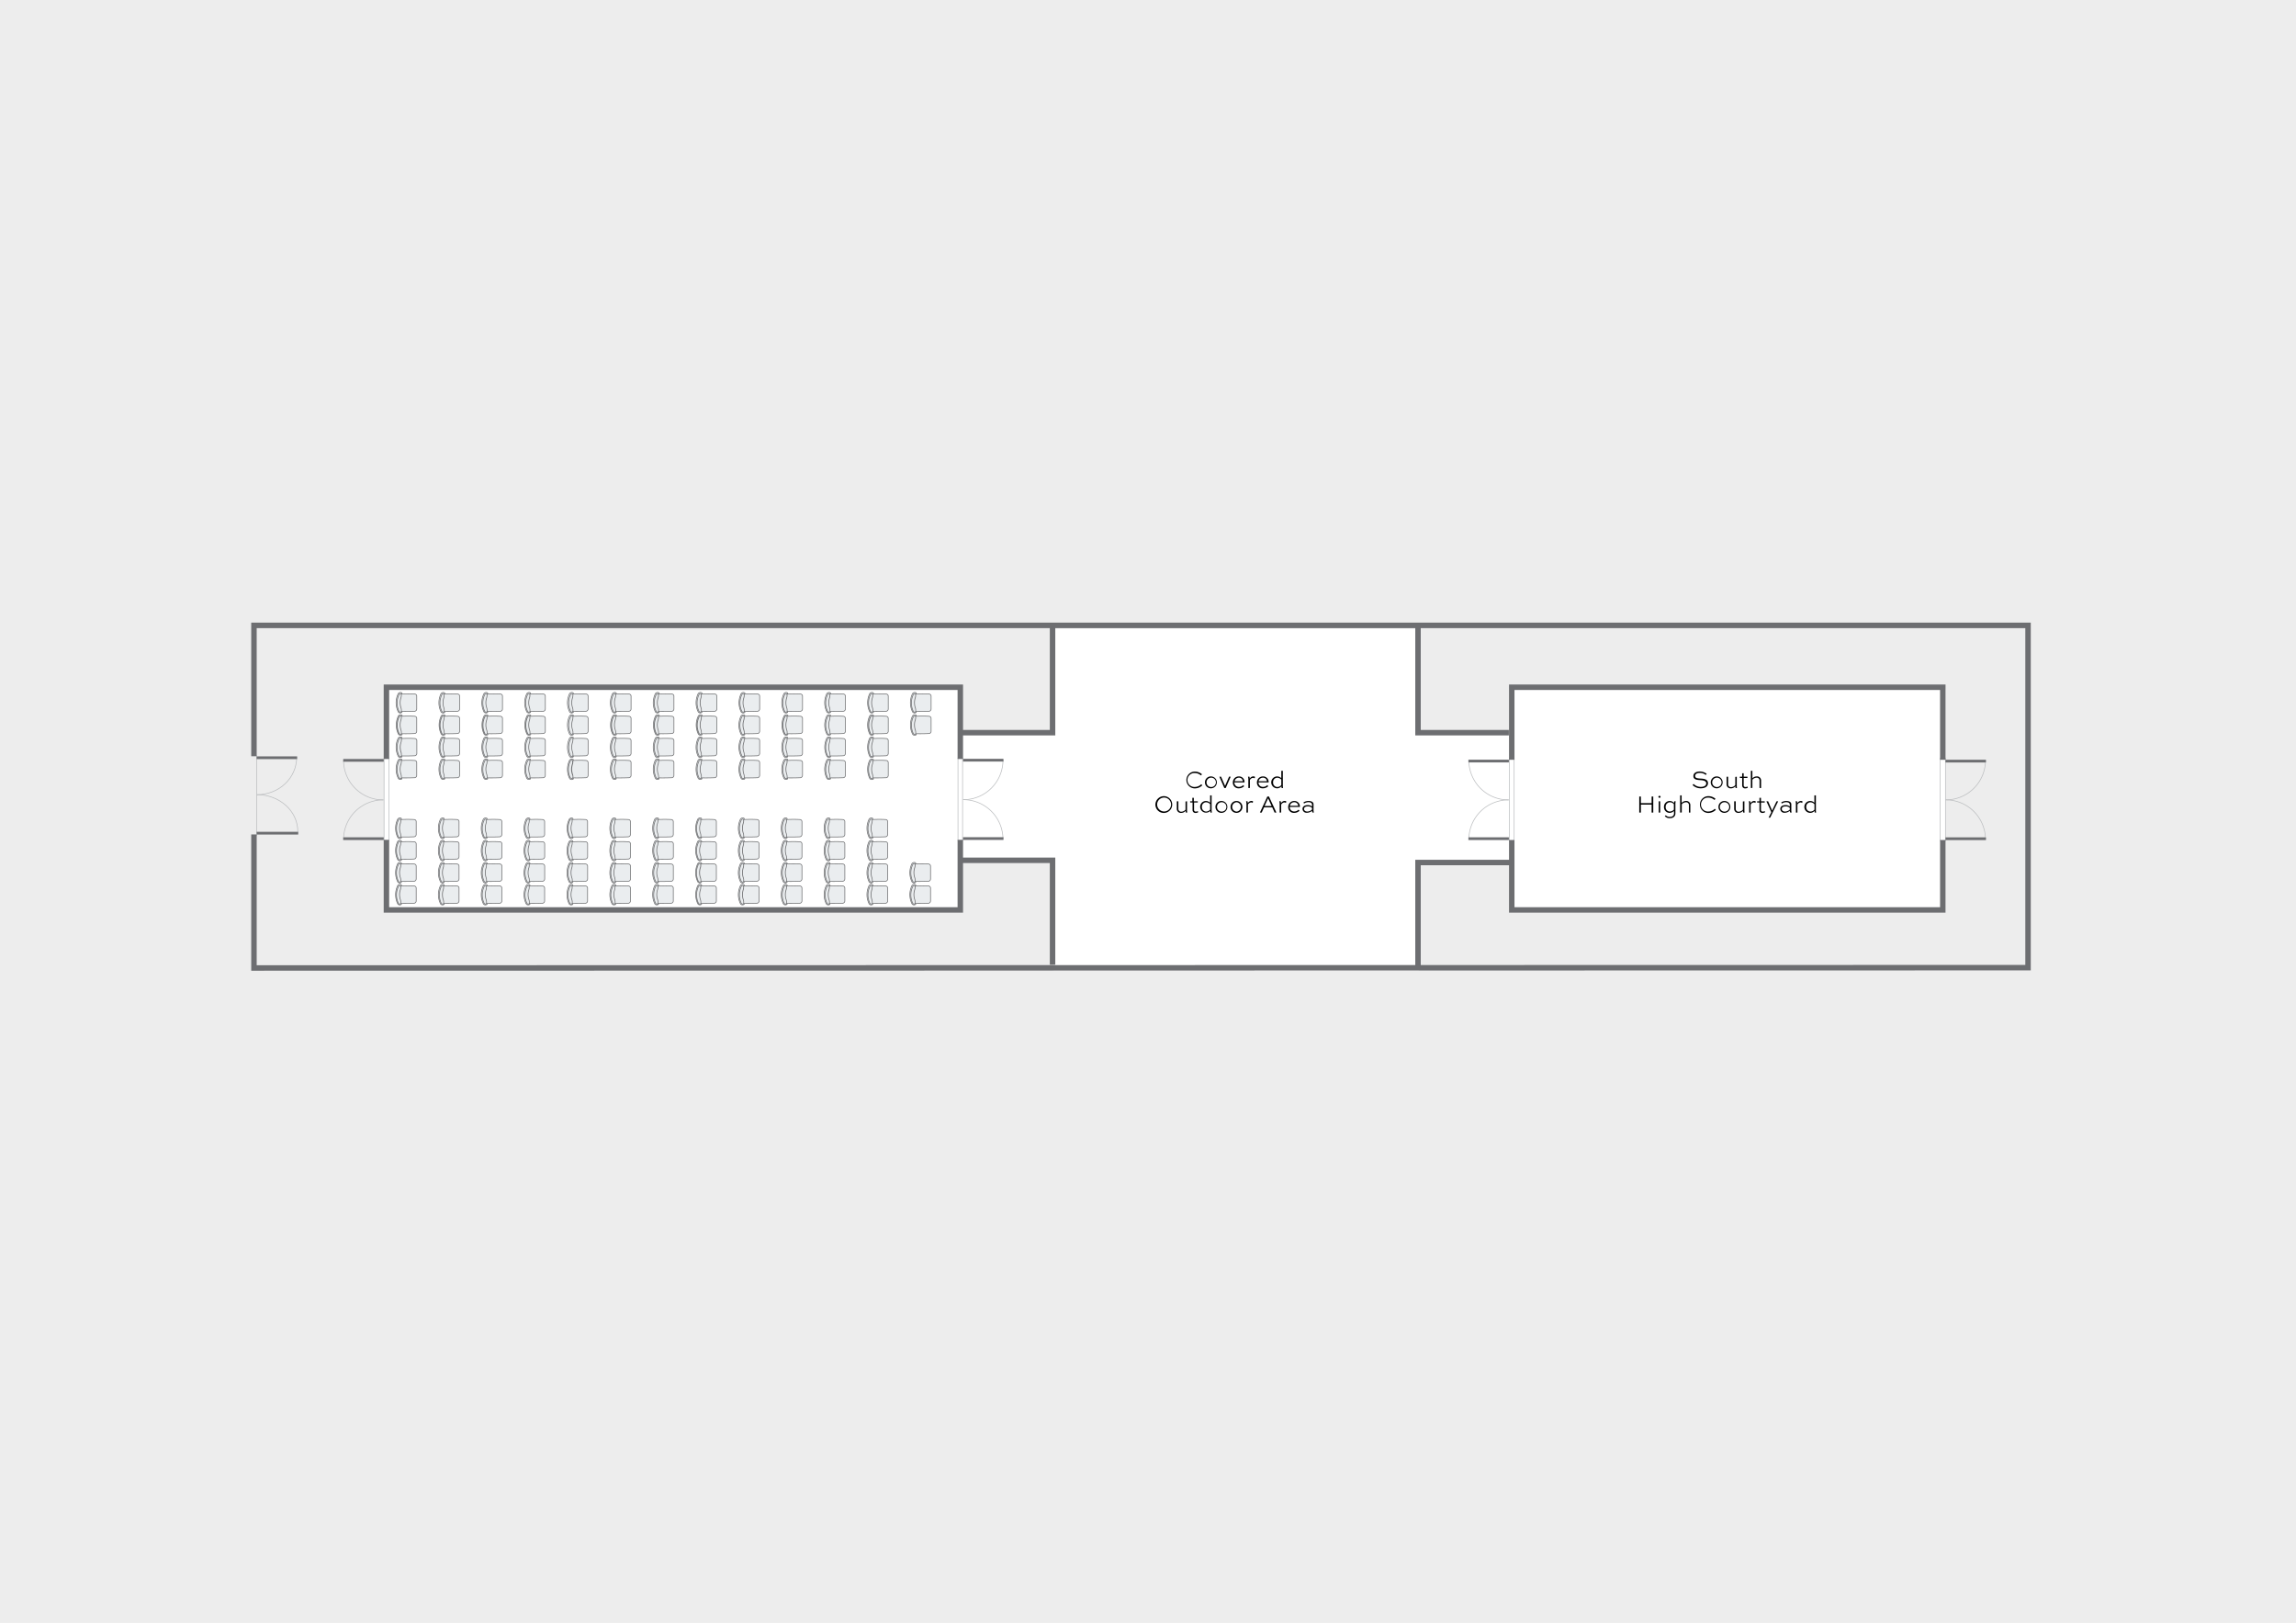 <svg xmlns="http://www.w3.org/2000/svg" viewBox="0 0 841.5 594.75"><defs><style>.cls-1{fill:#ededed;}.cls-2{fill:#fff;fill-rule:evenodd;}.cls-3,.cls-4,.cls-5{fill:none;}.cls-3{stroke:#bcbec0;}.cls-3,.cls-6{stroke-linecap:round;stroke-linejoin:round;stroke-width:0.25px;}.cls-4,.cls-5{stroke:#6d6e71;stroke-miterlimit:10;}.cls-4{stroke-width:2px;}.cls-6{fill:#eaedef;stroke:#6d6e70;}</style></defs><g id="BG"><rect class="cls-1" width="841.5" height="594.75"/></g><g id="HL"><polygon class="cls-2" points="713.03 252.56 713.03 334.41 553.16 334.41 553.16 315.28 519.94 315.28 519.94 355.79 386.01 355.79 386.01 315.28 352.79 315.28 352.79 334.41 140.76 334.41 140.76 252.56 352.79 252.56 352.79 268.51 386.01 268.51 386.01 230.36 519.94 230.36 519.94 268.51 553.16 268.51 553.16 252.56 713.03 252.56"/></g><g id="Key-Line"><path d="M440.66,287.78a3.93,3.93,0,0,1-2.75,1.14,3.08,3.08,0,1,1,0-6.16,3.92,3.92,0,0,1,2.64,1l-.41.4a3.37,3.37,0,0,0-2.22-.86,2.55,2.55,0,1,0,0,5.09,3.3,3.3,0,0,0,2.34-1Z"/><path d="M443.84,284.53a2.18,2.18,0,1,1-2.22,2.17A2.17,2.17,0,0,1,443.84,284.53Zm0,3.89a1.72,1.72,0,1,0-1.64-1.72A1.68,1.68,0,0,0,443.84,288.42Z"/><path d="M451.06,284.64l-1.82,4.14h-.52l-1.81-4.14h.62L449,288H449l1.46-3.39Z"/><path d="M456,288.11a2.88,2.88,0,0,1-2,.78,2.05,2.05,0,0,1-2.15-2.13,2.17,2.17,0,0,1,2.19-2.23,2,2,0,0,1,2.08,2,1.09,1.09,0,0,1,0,.18h-3.71v0a1.58,1.58,0,0,0,1.65,1.66,2.15,2.15,0,0,0,1.58-.65Zm-3.54-1.83h3.05a1.4,1.4,0,0,0-1.5-1.29A1.59,1.59,0,0,0,452.5,286.28Z"/><path d="M457.53,288.78v-3.16a3.51,3.51,0,0,0-.14-1h.53a2.53,2.53,0,0,1,.11.73,1.63,1.63,0,0,1,1.3-.84.86.86,0,0,1,.66.24l-.19.49a1,1,0,0,0-.59-.19,1.55,1.55,0,0,0-1.12.79v2.92Z"/><path d="M464.83,288.11a2.88,2.88,0,0,1-2,.78,2.05,2.05,0,0,1-2.15-2.13,2.18,2.18,0,0,1,2.2-2.23,2,2,0,0,1,2.08,2,1.09,1.09,0,0,1,0,.18h-3.71v0a1.58,1.58,0,0,0,1.65,1.66,2.14,2.14,0,0,0,1.57-.65Zm-3.55-1.83h3.05a1.39,1.39,0,0,0-1.49-1.29A1.6,1.6,0,0,0,461.28,286.28Z"/><path d="M469.73,288.78a2.85,2.85,0,0,1-.07-.64,2.06,2.06,0,0,1-1.56.75,2.18,2.18,0,0,1,0-4.36,2.19,2.19,0,0,1,1.51.66v-2.72h.56v5.32a5,5,0,0,0,.08,1Zm-3.13-2.08a1.58,1.58,0,0,0,1.55,1.71,2,2,0,0,0,1.46-.71v-2a2.14,2.14,0,0,0-1.46-.7A1.57,1.57,0,0,0,466.6,286.7Z"/><path d="M426.69,291.76a3.08,3.08,0,1,1-3.23,3.06A3.15,3.15,0,0,1,426.69,291.76Zm0,5.62a2.55,2.55,0,1,0-2.59-2.56A2.58,2.58,0,0,0,426.69,297.38Z"/><path d="M435.06,293.64v3.15a5.76,5.76,0,0,0,.07,1h-.51a3,3,0,0,1-.07-.66,2.19,2.19,0,0,1-1.64.77,1.48,1.48,0,0,1-1.6-1.44v-2.81h.57v2.81a1,1,0,0,0,1.12,1,2.11,2.11,0,0,0,1.5-.74v-3Z"/><path d="M436.18,293.64H437v-1.27h.55v1.27H439v.44h-1.37v2.68a.6.6,0,0,0,.65.66,1.89,1.89,0,0,0,.76-.18l.08.43a1.91,1.91,0,0,1-.94.25,1.06,1.06,0,0,1-1.1-1.16v-2.68h-.86Z"/><path d="M443.63,297.78a3.55,3.55,0,0,1-.06-.64,2.14,2.14,0,1,1-1.56-3.61,2.23,2.23,0,0,1,1.51.66v-2.72h.55v5.32a4.34,4.34,0,0,0,.09,1Zm-3.12-2.08a1.58,1.58,0,0,0,1.55,1.71,2,2,0,0,0,1.46-.71v-2a2.14,2.14,0,0,0-1.46-.7A1.57,1.57,0,0,0,440.51,295.7Z"/><path d="M447.69,293.53a2.18,2.18,0,1,1-2.22,2.17A2.17,2.17,0,0,1,447.69,293.53Zm0,3.89a1.72,1.72,0,1,0-1.64-1.72A1.67,1.67,0,0,0,447.69,297.42Z"/><path d="M453.2,293.53A2.18,2.18,0,1,1,451,295.7,2.17,2.17,0,0,1,453.2,293.53Zm0,3.89a1.72,1.72,0,0,0,0-3.43,1.72,1.72,0,0,0,0,3.43Z"/><path d="M456.83,297.78v-3.16a3.51,3.51,0,0,0-.14-1h.52a2.54,2.54,0,0,1,.12.73,1.62,1.62,0,0,1,1.3-.84.82.82,0,0,1,.65.24l-.19.49a.9.9,0,0,0-.58-.19,1.55,1.55,0,0,0-1.13.79v2.92Z"/><path d="M461.76,297.78l2.73-5.88h.59l2.73,5.88h-.66l-.87-1.91h-3l-.86,1.91Zm1.71-2.4h2.59l-1.27-2.78h-.05Z"/><path d="M469,297.78v-3.16a3.48,3.48,0,0,0-.13-1h.52a2.54,2.54,0,0,1,.12.73,1.6,1.6,0,0,1,1.29-.84.86.86,0,0,1,.66.24l-.19.49a.9.9,0,0,0-.58-.19,1.55,1.55,0,0,0-1.13.79v2.92Z"/><path d="M476.3,297.11a2.88,2.88,0,0,1-2,.78,2.05,2.05,0,0,1-2.16-2.13,2.18,2.18,0,0,1,2.2-2.23,2,2,0,0,1,2.08,2,1.09,1.09,0,0,1,0,.18H472.7v0a1.58,1.58,0,0,0,1.65,1.66,2.13,2.13,0,0,0,1.57-.65Zm-3.54-1.83h3.05a1.4,1.4,0,0,0-1.5-1.29A1.59,1.59,0,0,0,472.76,295.28Z"/><path d="M477.73,294.06a3.52,3.52,0,0,1,1.86-.53c.89,0,1.83.3,1.83,1.22V297a1.73,1.73,0,0,0,.15.75H481a1.53,1.53,0,0,1-.13-.64,2.77,2.77,0,0,1-1.84.73,1.46,1.46,0,0,1-1.65-1.42c0-.76.67-1.37,1.89-1.37a2.26,2.26,0,0,1,1.6.52v-.7c0-.65-.64-.91-1.3-.91a3,3,0,0,0-1.63.52Zm3.14,2.6v-.59a2,2,0,0,0-1.52-.55c-1,0-1.41.41-1.41.93s.42.95,1.2.95A2.53,2.53,0,0,0,480.87,296.66Z"/><path class="cls-3" d="M713.17,293.13a14.51,14.51,0,0,0,14.52-14.49"/><path class="cls-3" d="M713.17,293.13a14.51,14.51,0,0,1,14.52,14.49"/><path d="M625.18,284a3.34,3.34,0,0,0-2.22-.75c-.79,0-1.69.29-1.69,1.13s1.05.88,2.05.94,2.67.16,2.67,1.68c0,1.32-1.24,1.89-2.65,1.89a4.19,4.19,0,0,1-3-1.2l.37-.41a3.72,3.72,0,0,0,2.64,1.09c1.1,0,2-.41,2-1.3s-1.07-1.11-2.06-1.17c-1.24-.07-2.65-.16-2.65-1.47s1.29-1.7,2.32-1.7a4.13,4.13,0,0,1,2.56.86Z"/><path d="M629.25,284.53A2.18,2.18,0,1,1,627,286.7,2.18,2.18,0,0,1,629.25,284.53Zm0,3.9a1.72,1.72,0,0,0,0-3.44,1.72,1.72,0,0,0,0,3.44Z"/><path d="M636.54,284.64v3.15a5,5,0,0,0,.08,1h-.52a3.68,3.68,0,0,1-.06-.66,2.19,2.19,0,0,1-1.64.77,1.47,1.47,0,0,1-1.6-1.44v-2.81h.57v2.81a1,1,0,0,0,1.11,1,2.13,2.13,0,0,0,1.51-.74v-3Z"/><path d="M637.67,284.64h.85v-1.26h.56v1.26h1.37v.45h-1.37v2.67a.61.61,0,0,0,.65.67,1.74,1.74,0,0,0,.76-.19l.08.43a1.94,1.94,0,0,1-.94.25,1.06,1.06,0,0,1-1.11-1.16v-2.67h-.85Z"/><path d="M641.7,288.78v-6.31h.56v2.78a2.13,2.13,0,0,1,1.55-.72,1.48,1.48,0,0,1,1.64,1.44v2.81h-.57V286a1,1,0,0,0-1.13-1,2.1,2.1,0,0,0-1.49.74v3Z"/><path d="M600.8,297.78V291.9h.6v2.43h3.93V291.9h.6v5.88h-.6v-2.92H601.4v2.92Z"/><path d="M608.19,291.65a.36.36,0,1,1,0,.71.37.37,0,0,1-.38-.35A.36.36,0,0,1,608.19,291.65Zm-.27,6.13v-4.14h.56v4.14Z"/><path d="M613.49,297.17a2.18,2.18,0,0,1-1.55.72,2.08,2.08,0,0,1-2.08-2.17,2.11,2.11,0,0,1,2.16-2.19,2,2,0,0,1,1.52.77,2.21,2.21,0,0,1,.1-.66h.53a3.44,3.44,0,0,0-.12,1v3.44c0,1-.69,1.75-2,1.75a2.36,2.36,0,0,1-1.88-.73l.35-.33a1.92,1.92,0,0,0,1.53.59c1,0,1.49-.57,1.49-1.28Zm0-.46v-2a1.89,1.89,0,0,0-1.42-.71,1.61,1.61,0,0,0-1.59,1.71,1.56,1.56,0,0,0,1.52,1.69A2.19,2.19,0,0,0,613.49,296.71Z"/><path d="M615.78,297.78v-6.31h.55v2.78a2.17,2.17,0,0,1,1.55-.72,1.48,1.48,0,0,1,1.64,1.44v2.81H619V295a1,1,0,0,0-1.12-1,2.12,2.12,0,0,0-1.5.74v3Z"/><path d="M628.87,296.78a4,4,0,0,1-2.75,1.14,3.08,3.08,0,1,1,0-6.16,3.92,3.92,0,0,1,2.64,1l-.41.4a3.37,3.37,0,0,0-2.22-.86,2.55,2.55,0,1,0,0,5.09,3.3,3.3,0,0,0,2.34-1Z"/><path d="M632.05,293.53a2.18,2.18,0,1,1-2.23,2.17A2.17,2.17,0,0,1,632.05,293.53Zm0,3.9a1.72,1.72,0,0,0,0-3.44,1.72,1.72,0,0,0,0,3.44Z"/><path d="M639.34,293.64v3.15a5.76,5.76,0,0,0,.07,1h-.51a3,3,0,0,1-.07-.66,2.19,2.19,0,0,1-1.63.77,1.48,1.48,0,0,1-1.61-1.44v-2.81h.57v2.81a1,1,0,0,0,1.12,1,2.11,2.11,0,0,0,1.5-.74v-3Z"/><path d="M641.07,297.78v-3.15a3.5,3.5,0,0,0-.13-1h.52a2.54,2.54,0,0,1,.12.73,1.61,1.61,0,0,1,1.29-.84.85.85,0,0,1,.66.24l-.19.5a.85.85,0,0,0-.58-.2,1.55,1.55,0,0,0-1.13.79v2.92Z"/><path d="M644,293.64h.85v-1.26h.56v1.26h1.37v.45h-1.37v2.67a.61.61,0,0,0,.65.67,1.66,1.66,0,0,0,.75-.19l.08.43a1.9,1.9,0,0,1-.93.25,1.06,1.06,0,0,1-1.11-1.16v-2.67H644Z"/><path d="M651.72,293.64l-2.94,6h-.58l1-2-1.8-4h.63l1.46,3.41h0l1.63-3.41Z"/><path d="M652.84,294.06a3.48,3.48,0,0,1,1.85-.53c.89,0,1.84.3,1.84,1.22V297a1.84,1.84,0,0,0,.14.75h-.56a1.53,1.53,0,0,1-.14-.64,2.72,2.72,0,0,1-1.84.73,1.45,1.45,0,0,1-1.64-1.42c0-.76.66-1.37,1.89-1.37a2.23,2.23,0,0,1,1.59.52v-.7c0-.65-.64-.9-1.3-.9a3,3,0,0,0-1.63.51Zm3.13,2.6v-.59a1.94,1.94,0,0,0-1.51-.55c-1,0-1.42.41-1.42.93s.43.95,1.2.95A2.47,2.47,0,0,0,656,296.66Z"/><path d="M658.21,297.78v-3.15a3.91,3.91,0,0,0-.13-1h.52a2.23,2.23,0,0,1,.11.73,1.63,1.63,0,0,1,1.3-.84.86.86,0,0,1,.66.24l-.19.5a.9.9,0,0,0-.59-.2,1.55,1.55,0,0,0-1.12.79v2.92Z"/><path d="M665.11,297.78a2.85,2.85,0,0,1-.07-.64,2.06,2.06,0,0,1-1.56.75,2.18,2.18,0,0,1,0-4.36,2.18,2.18,0,0,1,1.5.66v-2.72h.56v5.32a5,5,0,0,0,.08,1ZM662,295.7a1.58,1.58,0,0,0,1.55,1.71,2,2,0,0,0,1.46-.7v-2a2.12,2.12,0,0,0-1.46-.7A1.57,1.57,0,0,0,662,295.7Z"/><line class="cls-3" x1="94.06" y1="276.92" x2="94.06" y2="306.27"/><line class="cls-3" x1="140.76" y1="277.81" x2="140.76" y2="308.09"/><line class="cls-3" x1="142.52" y1="277.81" x2="142.52" y2="308.09"/><line class="cls-3" x1="351.11" y1="277.81" x2="351.11" y2="308.09"/><line class="cls-3" x1="352.79" y1="277.81" x2="352.79" y2="308.09"/><line class="cls-3" x1="553.16" y1="277.81" x2="553.16" y2="308.09"/><line class="cls-3" x1="554.94" y1="277.81" x2="554.94" y2="308.09"/><line class="cls-3" x1="711.07" y1="277.81" x2="711.07" y2="308.09"/><line class="cls-3" x1="713.03" y1="277.81" x2="713.03" y2="308.09"/><polyline class="cls-4" points="93.08 277.13 93.08 229.18 743.29 229.18 743.29 354.61 93.08 354.73 93.08 305.8"/><polyline class="cls-4" points="351.96 278.14 351.96 251.85 141.63 251.85 141.63 278.14"/><polyline class="cls-4" points="141.63 307.77 141.63 333.46 351.96 333.46 351.96 307.77"/><polyline class="cls-4" points="712.05 278.43 712.05 251.85 554.07 251.85 554.07 278.43"/><polyline class="cls-4" points="554.07 307.83 554.07 333.46 712.05 333.46 712.05 307.83"/><polyline class="cls-4" points="519.71 229.18 519.71 268.5 553.01 268.5"/><polyline class="cls-4" points="385.77 229.18 385.77 268.5 351.96 268.5"/><polyline class="cls-4" points="385.77 353.55 385.77 315.27 351.96 315.27"/><polyline class="cls-4" points="519.71 354.36 519.71 316.08 554.07 316.08"/><line class="cls-5" x1="713.03" y1="278.92" x2="727.86" y2="278.92"/><line class="cls-5" x1="713.03" y1="307.36" x2="727.86" y2="307.36"/><path class="cls-3" d="M552.87,293.14a14.5,14.5,0,0,0-14.52,14.48"/><path class="cls-3" d="M552.87,293.14a14.51,14.51,0,0,1-14.52-14.5"/><line class="cls-5" x1="553.01" y1="307.34" x2="538.18" y2="307.34"/><line class="cls-5" x1="553.01" y1="278.9" x2="538.18" y2="278.9"/><path class="cls-3" d="M353.08,293.06a14.5,14.5,0,0,0,14.52-14.48"/><path class="cls-3" d="M353.08,293.06a14.51,14.51,0,0,1,14.52,14.5"/><line class="cls-5" x1="352.94" y1="278.58" x2="367.77" y2="278.58"/><line class="cls-5" x1="352.94" y1="307.3" x2="367.77" y2="307.3"/><path class="cls-3" d="M140.44,293.14a14.5,14.5,0,0,0-14.52,14.48"/><path class="cls-3" d="M140.44,293.14a14.51,14.51,0,0,1-14.52-14.5"/><line class="cls-5" x1="140.63" y1="307.34" x2="125.8" y2="307.34"/><line class="cls-5" x1="140.63" y1="278.64" x2="125.8" y2="278.64"/><path class="cls-3" d="M94.21,291.22c8,0,14.53-6,14.53-13.82"/><path class="cls-3" d="M94.21,291.22c8,0,14.94,5.74,14.94,13.58"/><line class="cls-5" x1="94.06" y1="277.68" x2="108.89" y2="277.68"/><line class="cls-5" x1="94.06" y1="305.33" x2="109.3" y2="305.33"/><path class="cls-6" d="M146.9,306.42a3.13,3.13,0,0,0-.17-1.14,5.15,5.15,0,0,1-.24-1.18,5.56,5.56,0,0,1,.26-2.4,2.89,2.89,0,0,0,.1-1.37H147a43.24,43.24,0,0,1,4.83,0,.77.77,0,0,1,.71.84h0l0,4.59a.86.86,0,0,1-.77.9q-2.37.1-4.74.06h-.13Zm0,0a1.82,1.82,0,0,0,0,.33.68.68,0,0,1-.27.18.65.65,0,0,1-.31,0,.71.71,0,0,1-.18-.12.73.73,0,0,1-.08-.09l-.07-.12a7.08,7.08,0,0,1,0-6,.36.36,0,0,1,.08-.15.5.5,0,0,1,.76-.14,2.89,2.89,0,0,1-.1,1.37,5.56,5.56,0,0,0-.26,2.4,5.15,5.15,0,0,0,.24,1.18A3.13,3.13,0,0,1,146.9,306.42Zm0,.33h0m0,0a.68.68,0,0,1-.27.18.65.65,0,0,1-.31,0,.71.71,0,0,1-.18-.12.73.73,0,0,1-.08-.09l-.07-.12a7.08,7.08,0,0,1,0-6,.36.36,0,0,1,.08-.15.5.5,0,0,1,.76-.14H147a.28.28,0,0,0,.12-.33.23.23,0,0,0-.1-.13,1,1,0,0,0-1.4.63h0a7.58,7.58,0,0,0,.07,6.22.86.86,0,0,0,1.26.46l.06,0a.22.22,0,0,0,.12-.26.17.17,0,0,0-.11-.13h-.13"/><path class="cls-6" d="M146.9,322.71a3.07,3.07,0,0,0-.17-1.13,5.23,5.23,0,0,1-.24-1.19,5.56,5.56,0,0,1,.26-2.4,2.86,2.86,0,0,0,.1-1.36H147a41,41,0,0,1,4.83,0,.77.77,0,0,1,.71.83h0l0,4.59a.86.86,0,0,1-.77.9q-2.37.11-4.74.06h-.13Zm0,0a1.82,1.82,0,0,0,0,.33.68.68,0,0,1-.27.18.55.55,0,0,1-.31,0,.71.71,0,0,1-.18-.12.6.6,0,0,1-.08-.08s-.05-.08-.07-.13a7.08,7.08,0,0,1,0-6,.36.36,0,0,1,.08-.15.49.49,0,0,1,.76-.13,2.86,2.86,0,0,1-.1,1.36,5.56,5.56,0,0,0-.26,2.4,5.23,5.23,0,0,0,.24,1.19A3.07,3.07,0,0,1,146.9,322.71Zm0,.33h0m0,0a.68.68,0,0,1-.27.18.55.55,0,0,1-.31,0,.71.71,0,0,1-.18-.12.6.6,0,0,1-.08-.08s-.05-.08-.07-.13a7.08,7.08,0,0,1,0-6,.36.36,0,0,1,.08-.15.49.49,0,0,1,.76-.13H147a.27.27,0,0,0,.12-.33.32.32,0,0,0-.1-.13,1,1,0,0,0-1.4.64h0a7.58,7.58,0,0,0,.07,6.22.87.87,0,0,0,1.26.47l.06-.05a.22.22,0,0,0,.12-.26.21.21,0,0,0-.11-.13h-.13"/><path class="cls-6" d="M146.9,330.77a3.13,3.13,0,0,0-.17-1.14,5.15,5.15,0,0,1-.24-1.18,5.56,5.56,0,0,1,.26-2.4,2.89,2.89,0,0,0,.1-1.37H147a43.24,43.24,0,0,1,4.83,0,.77.77,0,0,1,.71.84h0l0,4.59a.86.86,0,0,1-.77.9q-2.37.1-4.74.06h-.13Zm0,0a1.82,1.82,0,0,0,0,.33.68.68,0,0,1-.27.18.65.65,0,0,1-.31,0,.71.71,0,0,1-.18-.12.73.73,0,0,1-.08-.09l-.07-.12a7.08,7.08,0,0,1,0-6,.36.36,0,0,1,.08-.15.5.5,0,0,1,.76-.14,2.89,2.89,0,0,1-.1,1.37,5.56,5.56,0,0,0-.26,2.4,5.15,5.15,0,0,0,.24,1.18A3.13,3.13,0,0,1,146.9,330.77Zm0,.33h0m0,0a.68.68,0,0,1-.27.18.65.65,0,0,1-.31,0,.71.71,0,0,1-.18-.12.73.73,0,0,1-.08-.09l-.07-.12a7.08,7.08,0,0,1,0-6,.36.36,0,0,1,.08-.15.5.5,0,0,1,.76-.14H147a.28.28,0,0,0,.12-.33.23.23,0,0,0-.1-.13,1,1,0,0,0-1.4.63h0a7.58,7.58,0,0,0,.07,6.22.86.86,0,0,0,1.26.46l.06,0a.22.22,0,0,0,.12-.26.18.18,0,0,0-.11-.13h-.13"/><path class="cls-6" d="M146.9,314.56a3.1,3.1,0,0,0-.17-1.13,5.23,5.23,0,0,1-.24-1.19,5.56,5.56,0,0,1,.26-2.4,2.84,2.84,0,0,0,.1-1.36H147a41,41,0,0,1,4.83,0,.77.77,0,0,1,.71.83,0,0,0,0,0,0,0l0,4.6a.85.85,0,0,1-.77.89q-2.37.12-4.74.06h-.13Zm0,0a1.82,1.82,0,0,0,0,.33.59.59,0,0,1-.27.18.47.47,0,0,1-.31,0,.49.49,0,0,1-.18-.11l-.08-.09-.07-.12a7.1,7.1,0,0,1,0-6,.55.55,0,0,1,.08-.15.51.51,0,0,1,.76-.13,2.84,2.84,0,0,1-.1,1.36,5.56,5.56,0,0,0-.26,2.4,5.23,5.23,0,0,0,.24,1.19A3.1,3.1,0,0,1,146.9,314.56Zm0,.33h0m0,0a.59.59,0,0,1-.27.18.47.47,0,0,1-.31,0,.49.49,0,0,1-.18-.11l-.08-.09-.07-.12a7.1,7.1,0,0,1,0-6,.55.55,0,0,1,.08-.15.51.51,0,0,1,.76-.13H147a.26.26,0,0,0,.12-.32.23.23,0,0,0-.1-.13,1,1,0,0,0-1.4.63h0a7.58,7.58,0,0,0,.07,6.22.87.87,0,0,0,1.26.46l.06,0a.21.21,0,0,0,.12-.25.2.2,0,0,0-.11-.14h-.13"/><path class="cls-6" d="M147.11,260.43a3,3,0,0,0-.17-1.13,5.23,5.23,0,0,1-.24-1.19,5.56,5.56,0,0,1,.26-2.4,3,3,0,0,0,.1-1.37h.14a41,41,0,0,1,4.83,0,.76.76,0,0,1,.71.83h0l0,4.59a.86.86,0,0,1-.77.9q-2.37.1-4.74.06h-.13Zm0,0c0,.11,0,.22,0,.33a.58.58,0,0,1-.26.18.55.55,0,0,1-.31,0,.57.57,0,0,1-.18-.12.36.36,0,0,1-.08-.09.35.35,0,0,1-.07-.12,7.08,7.08,0,0,1,0-6,.52.52,0,0,1,.07-.15.51.51,0,0,1,.77-.14,3,3,0,0,1-.1,1.37,5.56,5.56,0,0,0-.26,2.4,5.23,5.23,0,0,0,.24,1.19A3,3,0,0,1,147.11,260.43Zm0,.33h0m0,0a.58.58,0,0,1-.26.18.55.55,0,0,1-.31,0,.57.57,0,0,1-.18-.12.36.36,0,0,1-.08-.09.35.35,0,0,1-.07-.12,7.08,7.08,0,0,1,0-6,.52.52,0,0,1,.07-.15.51.51,0,0,1,.77-.14h.14a.27.27,0,0,0,.12-.33.21.21,0,0,0-.11-.13,1,1,0,0,0-1.39.63h0a7.58,7.58,0,0,0,.07,6.22.86.86,0,0,0,1.26.46l.06,0a.22.22,0,0,0,.12-.26.21.21,0,0,0-.11-.13h-.13"/><path class="cls-6" d="M147.11,276.72a3.07,3.07,0,0,0-.17-1.13,5.23,5.23,0,0,1-.24-1.19A5.56,5.56,0,0,1,147,272a3,3,0,0,0,.1-1.36h.14a41,41,0,0,1,4.83,0,.77.77,0,0,1,.71.83h0l0,4.59a.85.85,0,0,1-.77.9q-2.37.11-4.74.06h-.13Zm0,0c0,.11,0,.22,0,.33a.51.51,0,0,1-.26.18.55.55,0,0,1-.31,0,.42.42,0,0,1-.18-.11l-.08-.09a.54.54,0,0,1-.07-.13,7.08,7.08,0,0,1,0-6,.52.52,0,0,1,.07-.15.51.51,0,0,1,.77-.13A3,3,0,0,1,147,272a5.56,5.56,0,0,0-.26,2.4,5.23,5.23,0,0,0,.24,1.19A3.07,3.07,0,0,1,147.11,276.72Zm0,.33h0m0,0a.51.51,0,0,1-.26.18.55.55,0,0,1-.31,0,.42.42,0,0,1-.18-.11l-.08-.09a.54.54,0,0,1-.07-.13,7.08,7.08,0,0,1,0-6,.52.52,0,0,1,.07-.15.51.51,0,0,1,.77-.13h.14a.26.26,0,0,0,.12-.32.26.26,0,0,0-.11-.14,1,1,0,0,0-1.39.64h0a7.58,7.58,0,0,0,.07,6.22.87.87,0,0,0,1.26.47l.06-.05a.22.22,0,0,0,.12-.26.21.21,0,0,0-.11-.13h-.13"/><path class="cls-6" d="M147.11,284.78a3,3,0,0,0-.17-1.13,5.23,5.23,0,0,1-.24-1.19,5.56,5.56,0,0,1,.26-2.4,3,3,0,0,0,.1-1.37h.14a41,41,0,0,1,4.83,0,.76.76,0,0,1,.71.83h0l0,4.59a.86.86,0,0,1-.77.9q-2.37.1-4.74.06h-.13Zm0,0c0,.11,0,.22,0,.33a.58.58,0,0,1-.26.18.55.55,0,0,1-.31,0,.57.57,0,0,1-.18-.12.36.36,0,0,1-.08-.09.35.35,0,0,1-.07-.12,7.08,7.08,0,0,1,0-6,.52.52,0,0,1,.07-.15.51.51,0,0,1,.77-.14,3,3,0,0,1-.1,1.37,5.56,5.56,0,0,0-.26,2.4,5.23,5.23,0,0,0,.24,1.19A3,3,0,0,1,147.11,284.78Zm0,.33h0m0,0a.58.58,0,0,1-.26.18.55.55,0,0,1-.31,0,.57.57,0,0,1-.18-.12.36.36,0,0,1-.08-.09.35.35,0,0,1-.07-.12,7.08,7.08,0,0,1,0-6,.52.52,0,0,1,.07-.15.51.51,0,0,1,.77-.14h.14a.27.27,0,0,0,.12-.33.21.21,0,0,0-.11-.13,1,1,0,0,0-1.39.63h0a7.58,7.58,0,0,0,.07,6.22.86.86,0,0,0,1.26.46l.06,0a.22.22,0,0,0,.12-.26.21.21,0,0,0-.11-.13h-.13"/><path class="cls-6" d="M147.11,268.57a3.1,3.1,0,0,0-.17-1.13,5.26,5.26,0,0,1-.24-1.18,5.59,5.59,0,0,1,.26-2.41,3,3,0,0,0,.1-1.36h.14a43.24,43.24,0,0,1,4.83,0,.77.77,0,0,1,.71.84h0l0,4.6a.85.85,0,0,1-.77.89q-2.37.12-4.74.06h-.13Zm0,0c0,.11,0,.23,0,.34a.56.56,0,0,1-.26.17.47.47,0,0,1-.31,0,.42.42,0,0,1-.18-.11l-.08-.09a.75.75,0,0,1-.07-.12,7.08,7.08,0,0,1,0-6,.52.52,0,0,1,.07-.15.51.51,0,0,1,.77-.14,3,3,0,0,1-.1,1.36,5.59,5.59,0,0,0-.26,2.41,5.26,5.26,0,0,0,.24,1.18A3.1,3.1,0,0,1,147.11,268.57Zm0,.34h.06s0,0,0,0h0m0,0a.56.56,0,0,1-.26.17.47.47,0,0,1-.31,0,.42.42,0,0,1-.18-.11l-.08-.09a.75.75,0,0,1-.07-.12,7.08,7.08,0,0,1,0-6,.52.52,0,0,1,.07-.15.51.51,0,0,1,.77-.14h.14a.26.26,0,0,0,.12-.32.21.21,0,0,0-.11-.13,1,1,0,0,0-1.39.63h0a7.58,7.58,0,0,0,.07,6.22.87.87,0,0,0,1.26.46l.06,0a.22.22,0,0,0,.12-.26.2.2,0,0,0-.11-.14h-.06s0,0,0,0h0"/><path class="cls-6" d="M162.61,306.42a3.13,3.13,0,0,0-.17-1.14,5.15,5.15,0,0,1-.24-1.18,5.56,5.56,0,0,1,.26-2.4,3,3,0,0,0,.1-1.37h.14a43.24,43.24,0,0,1,4.83,0,.77.77,0,0,1,.71.84h0l0,4.59a.86.86,0,0,1-.77.9q-2.37.1-4.74.06h-.13Zm0,0a1.82,1.82,0,0,0,0,.33.68.68,0,0,1-.27.18.65.65,0,0,1-.31,0,.57.57,0,0,1-.18-.12.73.73,0,0,1-.08-.09.47.47,0,0,1-.07-.12,7.08,7.08,0,0,1,0-6,.52.52,0,0,1,.07-.15.51.51,0,0,1,.77-.14,3,3,0,0,1-.1,1.37,5.56,5.56,0,0,0-.26,2.4,5.15,5.15,0,0,0,.24,1.18A3.13,3.13,0,0,1,162.61,306.42Zm0,.33h0m0,0a.68.68,0,0,1-.27.18.65.65,0,0,1-.31,0,.57.57,0,0,1-.18-.12.73.73,0,0,1-.08-.09.47.47,0,0,1-.07-.12,7.08,7.08,0,0,1,0-6,.52.52,0,0,1,.07-.15.51.51,0,0,1,.77-.14h.14a.28.28,0,0,0,.12-.33.23.23,0,0,0-.1-.13,1,1,0,0,0-1.4.63h0a7.58,7.58,0,0,0,.07,6.22.86.86,0,0,0,1.26.46l.06,0a.22.22,0,0,0,.12-.26.17.17,0,0,0-.11-.13h-.13"/><path class="cls-6" d="M162.61,322.71a3.07,3.07,0,0,0-.17-1.13,5.23,5.23,0,0,1-.24-1.19,5.56,5.56,0,0,1,.26-2.4,3,3,0,0,0,.1-1.36h.14a41,41,0,0,1,4.83,0,.77.77,0,0,1,.71.83h0l0,4.59a.86.86,0,0,1-.77.9q-2.37.11-4.74.06h-.13Zm0,0a1.82,1.82,0,0,0,0,.33.68.68,0,0,1-.27.18.55.55,0,0,1-.31,0,.57.57,0,0,1-.18-.12l-.08-.08a.54.54,0,0,1-.07-.13,7.08,7.08,0,0,1,0-6,.52.52,0,0,1,.07-.15.51.51,0,0,1,.77-.13,3,3,0,0,1-.1,1.36,5.56,5.56,0,0,0-.26,2.4,5.23,5.23,0,0,0,.24,1.19A3.07,3.07,0,0,1,162.61,322.71Zm0,.33h0m0,0a.68.68,0,0,1-.27.18.55.55,0,0,1-.31,0,.57.57,0,0,1-.18-.12l-.08-.08a.54.54,0,0,1-.07-.13,7.08,7.08,0,0,1,0-6,.52.52,0,0,1,.07-.15.51.51,0,0,1,.77-.13h.14a.27.27,0,0,0,.12-.33.32.32,0,0,0-.1-.13,1,1,0,0,0-1.4.64h0a7.58,7.58,0,0,0,.07,6.22.87.87,0,0,0,1.26.47l.06-.05a.22.22,0,0,0,.12-.26.21.21,0,0,0-.11-.13h-.13"/><path class="cls-6" d="M162.61,330.77a3.13,3.13,0,0,0-.17-1.14,5.15,5.15,0,0,1-.24-1.18,5.56,5.56,0,0,1,.26-2.4,3,3,0,0,0,.1-1.37h.14a43.24,43.24,0,0,1,4.83,0,.77.77,0,0,1,.71.84h0l0,4.59a.86.86,0,0,1-.77.9q-2.37.1-4.74.06h-.13Zm0,0a1.82,1.82,0,0,0,0,.33.68.68,0,0,1-.27.18.65.65,0,0,1-.31,0,.57.57,0,0,1-.18-.12.73.73,0,0,1-.08-.09.47.47,0,0,1-.07-.12,7.08,7.08,0,0,1,0-6,.52.52,0,0,1,.07-.15.51.51,0,0,1,.77-.14,3,3,0,0,1-.1,1.37,5.56,5.56,0,0,0-.26,2.4,5.15,5.15,0,0,0,.24,1.18A3.13,3.13,0,0,1,162.61,330.77Zm0,.33h0m0,0a.68.68,0,0,1-.27.18.65.65,0,0,1-.31,0,.57.57,0,0,1-.18-.12.73.73,0,0,1-.08-.09.47.47,0,0,1-.07-.12,7.08,7.08,0,0,1,0-6,.52.52,0,0,1,.07-.15.51.51,0,0,1,.77-.14h.14a.28.28,0,0,0,.12-.33.23.23,0,0,0-.1-.13,1,1,0,0,0-1.4.63h0a7.58,7.58,0,0,0,.07,6.22.86.86,0,0,0,1.26.46l.06,0a.22.22,0,0,0,.12-.26.18.18,0,0,0-.11-.13h-.13"/><path class="cls-6" d="M162.61,314.56a3.1,3.1,0,0,0-.17-1.13,5.23,5.23,0,0,1-.24-1.19,5.56,5.56,0,0,1,.26-2.4,3,3,0,0,0,.1-1.36h.14a41,41,0,0,1,4.83,0,.77.77,0,0,1,.71.83,0,0,0,0,0,0,0l0,4.6a.85.85,0,0,1-.77.89q-2.37.12-4.74.06h-.13Zm0,0a1.82,1.82,0,0,0,0,.33.59.59,0,0,1-.27.18.47.47,0,0,1-.31,0,.42.42,0,0,1-.18-.11l-.08-.09a.75.75,0,0,1-.07-.12,7.1,7.1,0,0,1,0-6,1,1,0,0,1,.07-.15.52.52,0,0,1,.77-.13,3,3,0,0,1-.1,1.36,5.56,5.56,0,0,0-.26,2.4,5.23,5.23,0,0,0,.24,1.19A3.1,3.1,0,0,1,162.61,314.56Zm0,.33h0m0,0a.59.59,0,0,1-.27.18.47.47,0,0,1-.31,0,.42.42,0,0,1-.18-.11l-.08-.09a.75.75,0,0,1-.07-.12,7.1,7.1,0,0,1,0-6,1,1,0,0,1,.07-.15.52.52,0,0,1,.77-.13h.14a.26.26,0,0,0,.12-.32.23.23,0,0,0-.1-.13,1,1,0,0,0-1.4.63h0a7.58,7.58,0,0,0,.07,6.22.87.87,0,0,0,1.26.46l.06,0a.21.21,0,0,0,.12-.25.2.2,0,0,0-.11-.14h-.13"/><path class="cls-6" d="M162.82,260.43a3,3,0,0,0-.17-1.13,5.85,5.85,0,0,1-.25-1.19,5.73,5.73,0,0,1,.27-2.4,3.17,3.17,0,0,0,.1-1.37h.14a41,41,0,0,1,4.83,0,.77.77,0,0,1,.71.83h0l0,4.59a.86.86,0,0,1-.77.9q-2.37.1-4.74.06h-.13Zm0,0c0,.11,0,.22,0,.33a.58.58,0,0,1-.26.18.55.55,0,0,1-.31,0,.57.57,0,0,1-.18-.12.36.36,0,0,1-.08-.09.35.35,0,0,1-.07-.12,7.08,7.08,0,0,1,0-6,.52.52,0,0,1,.07-.15.51.51,0,0,1,.77-.14,3.17,3.17,0,0,1-.1,1.37,5.73,5.73,0,0,0-.27,2.4,5.85,5.85,0,0,0,.25,1.19A3,3,0,0,1,162.82,260.43Zm0,.33h0m0,0a.58.58,0,0,1-.26.18.55.55,0,0,1-.31,0,.57.57,0,0,1-.18-.12.36.36,0,0,1-.08-.09.35.35,0,0,1-.07-.12,7.08,7.08,0,0,1,0-6,.52.52,0,0,1,.07-.15.51.51,0,0,1,.77-.14h.14A.28.28,0,0,0,163,254a.21.21,0,0,0-.11-.13,1,1,0,0,0-1.39.63h0a7.58,7.58,0,0,0,.06,6.22.87.87,0,0,0,1.26.46l.07,0a.22.22,0,0,0,.12-.26.21.21,0,0,0-.11-.13h-.13"/><path class="cls-6" d="M162.82,276.72a3.07,3.07,0,0,0-.17-1.13,5.85,5.85,0,0,1-.25-1.19,5.73,5.73,0,0,1,.27-2.4,3.13,3.13,0,0,0,.1-1.36h.14a41,41,0,0,1,4.83,0,.78.78,0,0,1,.71.83h0l0,4.59a.85.85,0,0,1-.77.9q-2.37.11-4.74.06h-.13Zm0,0c0,.11,0,.22,0,.33a.51.51,0,0,1-.26.18.55.55,0,0,1-.31,0,.42.42,0,0,1-.18-.11L162,277a.54.54,0,0,1-.07-.13,7.08,7.08,0,0,1,0-6,.52.52,0,0,1,.07-.15.51.51,0,0,1,.77-.13,3.13,3.13,0,0,1-.1,1.36,5.73,5.73,0,0,0-.27,2.4,5.85,5.85,0,0,0,.25,1.19A3.07,3.07,0,0,1,162.82,276.72Zm0,.33h0m0,0a.51.51,0,0,1-.26.18.55.55,0,0,1-.31,0,.42.42,0,0,1-.18-.11L162,277a.54.54,0,0,1-.07-.13,7.08,7.08,0,0,1,0-6,.52.52,0,0,1,.07-.15.51.51,0,0,1,.77-.13h.14a.27.27,0,0,0,.12-.32.26.26,0,0,0-.11-.14,1,1,0,0,0-1.39.64h0a7.58,7.58,0,0,0,.06,6.22.88.88,0,0,0,1.26.47l.07-.05a.22.22,0,0,0,.12-.26.21.21,0,0,0-.11-.13h-.13"/><path class="cls-6" d="M162.82,284.78a3,3,0,0,0-.17-1.13,5.85,5.85,0,0,1-.25-1.19,5.73,5.73,0,0,1,.27-2.4,3.17,3.17,0,0,0,.1-1.37h.14a41,41,0,0,1,4.83,0,.77.77,0,0,1,.71.83h0l0,4.59a.86.86,0,0,1-.77.9q-2.37.1-4.74.06h-.13Zm0,0c0,.11,0,.22,0,.33a.58.58,0,0,1-.26.18.55.55,0,0,1-.31,0,.57.57,0,0,1-.18-.12.36.36,0,0,1-.08-.09.35.35,0,0,1-.07-.12,7.08,7.08,0,0,1,0-6,.52.52,0,0,1,.07-.15.51.51,0,0,1,.77-.14,3.17,3.17,0,0,1-.1,1.37,5.73,5.73,0,0,0-.27,2.4,5.85,5.85,0,0,0,.25,1.19A3,3,0,0,1,162.82,284.78Zm0,.33h0m0,0a.58.58,0,0,1-.26.18.55.55,0,0,1-.31,0,.57.57,0,0,1-.18-.12.36.36,0,0,1-.08-.09.35.35,0,0,1-.07-.12,7.08,7.08,0,0,1,0-6,.52.52,0,0,1,.07-.15.51.51,0,0,1,.77-.14h.14a.28.28,0,0,0,.12-.33.21.21,0,0,0-.11-.13,1,1,0,0,0-1.39.63h0a7.58,7.58,0,0,0,.06,6.22.87.87,0,0,0,1.26.46l.07,0a.22.22,0,0,0,.12-.26.21.21,0,0,0-.11-.13h-.13"/><path class="cls-6" d="M162.82,268.57a3.1,3.1,0,0,0-.17-1.13,5.9,5.9,0,0,1-.25-1.18,5.75,5.75,0,0,1,.27-2.41,3.11,3.11,0,0,0,.1-1.36h.14a43.24,43.24,0,0,1,4.83,0,.78.78,0,0,1,.71.84h0l0,4.6a.85.85,0,0,1-.77.89q-2.37.12-4.74.06h-.13C162.8,268.8,162.81,268.68,162.82,268.57Zm0,0c0,.11,0,.23,0,.34a.56.56,0,0,1-.26.17.47.47,0,0,1-.31,0,.42.42,0,0,1-.18-.11l-.08-.09a.75.75,0,0,1-.07-.12,7.08,7.08,0,0,1,0-6,.52.52,0,0,1,.07-.15.51.51,0,0,1,.77-.14,3.11,3.11,0,0,1-.1,1.36,5.75,5.75,0,0,0-.27,2.41,5.9,5.9,0,0,0,.25,1.18A3.1,3.1,0,0,1,162.82,268.57Zm0,.34h.06s0,0,0,0h0m0,0a.56.56,0,0,1-.26.17.47.47,0,0,1-.31,0,.42.42,0,0,1-.18-.11l-.08-.09a.75.75,0,0,1-.07-.12,7.08,7.08,0,0,1,0-6,.52.52,0,0,1,.07-.15.51.51,0,0,1,.77-.14h.14a.27.27,0,0,0,.12-.32.21.21,0,0,0-.11-.13,1,1,0,0,0-1.39.63h0a7.58,7.58,0,0,0,.06,6.22.88.88,0,0,0,1.26.46l.07,0a.22.22,0,0,0,.12-.26.2.2,0,0,0-.11-.14h-.06s0,0,0,0h0"/><path class="cls-6" d="M178.32,306.42a3.13,3.13,0,0,0-.17-1.14,5.68,5.68,0,0,1,0-3.58,3,3,0,0,0,.1-1.37h.14a43.24,43.24,0,0,1,4.83,0,.78.78,0,0,1,.71.84h0l0,4.59a.86.86,0,0,1-.77.9q-2.37.1-4.74.06h-.13Zm0,0c0,.11,0,.22,0,.33a.58.58,0,0,1-.26.18.65.65,0,0,1-.31,0,.57.57,0,0,1-.18-.12.73.73,0,0,1-.08-.09.47.47,0,0,1-.07-.12,7.08,7.08,0,0,1,0-6,.52.52,0,0,1,.07-.15.51.51,0,0,1,.77-.14,3,3,0,0,1-.1,1.37,5.68,5.68,0,0,0,0,3.58A3.13,3.13,0,0,1,178.32,306.42Zm0,.33h0m0,0a.58.58,0,0,1-.26.18.65.65,0,0,1-.31,0,.57.57,0,0,1-.18-.12.73.73,0,0,1-.08-.09.47.47,0,0,1-.07-.12,7.08,7.08,0,0,1,0-6,.52.52,0,0,1,.07-.15.51.51,0,0,1,.77-.14h.14a.28.28,0,0,0,.12-.33.21.21,0,0,0-.11-.13,1,1,0,0,0-1.39.63h0a7.62,7.62,0,0,0,.06,6.22.87.87,0,0,0,1.26.46l.07,0a.22.22,0,0,0,.12-.26.17.17,0,0,0-.11-.13h-.13"/><path class="cls-6" d="M178.32,322.71a3.07,3.07,0,0,0-.17-1.13,5.85,5.85,0,0,1-.25-1.19,5.73,5.73,0,0,1,.27-2.4,3,3,0,0,0,.1-1.36h.14a41,41,0,0,1,4.83,0,.78.78,0,0,1,.71.83h0l0,4.59a.86.86,0,0,1-.77.9q-2.37.11-4.74.06h-.13Zm0,0c0,.11,0,.22,0,.33a.58.58,0,0,1-.26.18.55.55,0,0,1-.31,0,.57.57,0,0,1-.18-.12l-.08-.08a.54.54,0,0,1-.07-.13,7.08,7.08,0,0,1,0-6,.52.52,0,0,1,.07-.15.51.51,0,0,1,.77-.13,3,3,0,0,1-.1,1.36,5.73,5.73,0,0,0-.27,2.4,5.85,5.85,0,0,0,.25,1.19A3.07,3.07,0,0,1,178.32,322.71Zm0,.33h0m0,0a.58.58,0,0,1-.26.18.55.55,0,0,1-.31,0,.57.57,0,0,1-.18-.12l-.08-.08a.54.54,0,0,1-.07-.13,7.08,7.08,0,0,1,0-6,.52.52,0,0,1,.07-.15.51.51,0,0,1,.77-.13h.14a.27.27,0,0,0,.12-.33.28.28,0,0,0-.11-.13,1,1,0,0,0-1.39.64h0a7.62,7.62,0,0,0,.06,6.22.88.88,0,0,0,1.26.47l.07-.05a.22.22,0,0,0,.12-.26.21.21,0,0,0-.11-.13h-.13"/><path class="cls-6" d="M178.32,330.77a3.13,3.13,0,0,0-.17-1.14,5.68,5.68,0,0,1,0-3.58,3,3,0,0,0,.1-1.37h.14a43.24,43.24,0,0,1,4.83,0,.78.78,0,0,1,.71.84h0l0,4.59a.86.86,0,0,1-.77.9q-2.37.1-4.74.06h-.13Zm0,0c0,.11,0,.22,0,.33a.58.58,0,0,1-.26.18.65.65,0,0,1-.31,0,.57.57,0,0,1-.18-.12.73.73,0,0,1-.08-.09.47.47,0,0,1-.07-.12,7.08,7.08,0,0,1,0-6,.52.52,0,0,1,.07-.15.51.51,0,0,1,.77-.14,3,3,0,0,1-.1,1.37,5.68,5.68,0,0,0,0,3.58A3.13,3.13,0,0,1,178.32,330.77Zm0,.33h0m0,0a.58.58,0,0,1-.26.18.65.65,0,0,1-.31,0,.57.57,0,0,1-.18-.12.73.73,0,0,1-.08-.09.47.47,0,0,1-.07-.12,7.08,7.08,0,0,1,0-6,.52.52,0,0,1,.07-.15.51.51,0,0,1,.77-.14h.14a.28.28,0,0,0,.12-.33.21.21,0,0,0-.11-.13,1,1,0,0,0-1.39.63h0a7.62,7.62,0,0,0,.06,6.22.87.87,0,0,0,1.26.46l.07,0a.22.22,0,0,0,.12-.26.18.18,0,0,0-.11-.13h-.13"/><path class="cls-6" d="M178.32,314.56a3.1,3.1,0,0,0-.17-1.13,5.85,5.85,0,0,1-.25-1.19,5.73,5.73,0,0,1,.27-2.4,3,3,0,0,0,.1-1.36h.14a41,41,0,0,1,4.83,0,.78.78,0,0,1,.71.83h0l0,4.6a.85.85,0,0,1-.77.89q-2.37.12-4.74.06h-.13Zm0,0c0,.11,0,.22,0,.33a.51.51,0,0,1-.26.18.47.47,0,0,1-.31,0,.42.42,0,0,1-.18-.11l-.08-.09a.75.75,0,0,1-.07-.12,7.1,7.1,0,0,1,0-6,1,1,0,0,1,.07-.15.52.52,0,0,1,.77-.13,3,3,0,0,1-.1,1.36,5.73,5.73,0,0,0-.27,2.4,5.85,5.85,0,0,0,.25,1.19A3.1,3.1,0,0,1,178.32,314.56Zm0,.33h0m0,0a.51.51,0,0,1-.26.18.47.47,0,0,1-.31,0,.42.42,0,0,1-.18-.11l-.08-.09a.75.75,0,0,1-.07-.12,7.1,7.1,0,0,1,0-6,1,1,0,0,1,.07-.15.52.52,0,0,1,.77-.13h.14a.26.26,0,0,0,.12-.32.21.21,0,0,0-.11-.13,1,1,0,0,0-1.39.63h0a7.62,7.62,0,0,0,.06,6.22.88.88,0,0,0,1.26.46.18.18,0,0,0,.07,0,.21.21,0,0,0,.12-.25.2.2,0,0,0-.11-.14h-.13"/><path class="cls-6" d="M178.53,260.43a3,3,0,0,0-.17-1.13,5.85,5.85,0,0,1-.25-1.19,5.73,5.73,0,0,1,.27-2.4,3.17,3.17,0,0,0,.1-1.37h.14a41,41,0,0,1,4.83,0,.77.77,0,0,1,.71.83h0l0,4.59a.86.86,0,0,1-.77.9q-2.37.1-4.74.06h-.13Zm0,0c0,.11,0,.22,0,.33a.58.58,0,0,1-.26.18.55.55,0,0,1-.31,0,.57.57,0,0,1-.18-.12.24.24,0,0,1-.08-.09.35.35,0,0,1-.07-.12,7.08,7.08,0,0,1,0-6,.52.52,0,0,1,.07-.15.51.51,0,0,1,.77-.14,3.17,3.17,0,0,1-.1,1.37,5.73,5.73,0,0,0-.27,2.4,5.85,5.85,0,0,0,.25,1.19A3,3,0,0,1,178.53,260.43Zm0,.33h0m0,0a.58.58,0,0,1-.26.18.55.55,0,0,1-.31,0,.57.57,0,0,1-.18-.12.24.24,0,0,1-.08-.09.35.35,0,0,1-.07-.12,7.08,7.08,0,0,1,0-6,.52.52,0,0,1,.07-.15.51.51,0,0,1,.77-.14h.14a.28.28,0,0,0,.12-.33.21.21,0,0,0-.11-.13,1,1,0,0,0-1.39.63h0a7.58,7.58,0,0,0,.06,6.22.87.87,0,0,0,1.26.46l.07,0a.22.22,0,0,0,.12-.26.21.21,0,0,0-.11-.13h-.13"/><path class="cls-6" d="M178.53,276.72a3.07,3.07,0,0,0-.17-1.13,5.85,5.85,0,0,1-.25-1.19,5.73,5.73,0,0,1,.27-2.4,3.13,3.13,0,0,0,.1-1.36h.14a41,41,0,0,1,4.83,0,.78.78,0,0,1,.71.83h0l0,4.59a.85.85,0,0,1-.77.9q-2.37.11-4.74.06h-.13Zm0,0c0,.11,0,.22,0,.33a.51.51,0,0,1-.26.18.55.55,0,0,1-.31,0,.42.42,0,0,1-.18-.11l-.08-.09a.54.54,0,0,1-.07-.13,7.08,7.08,0,0,1,0-6,.52.52,0,0,1,.07-.15.51.51,0,0,1,.77-.13,3.13,3.13,0,0,1-.1,1.36,5.73,5.73,0,0,0-.27,2.4,5.85,5.85,0,0,0,.25,1.19A3.07,3.07,0,0,1,178.53,276.72Zm0,.33h0m0,0a.51.51,0,0,1-.26.18.55.55,0,0,1-.31,0,.42.42,0,0,1-.18-.11l-.08-.09a.54.54,0,0,1-.07-.13,7.08,7.08,0,0,1,0-6,.52.52,0,0,1,.07-.15.51.51,0,0,1,.77-.13h.14a.27.27,0,0,0,.12-.32.26.26,0,0,0-.11-.14,1,1,0,0,0-1.39.64h0a7.58,7.58,0,0,0,.06,6.22.88.88,0,0,0,1.26.47l.07-.05a.22.22,0,0,0,.12-.26.21.21,0,0,0-.11-.13h-.13"/><path class="cls-6" d="M178.53,284.78a3,3,0,0,0-.17-1.13,5.85,5.85,0,0,1-.25-1.19,5.73,5.73,0,0,1,.27-2.4,3.17,3.17,0,0,0,.1-1.37h.14a41,41,0,0,1,4.83,0,.77.77,0,0,1,.71.83h0l0,4.59a.86.86,0,0,1-.77.9q-2.37.1-4.74.06h-.13Zm0,0c0,.11,0,.22,0,.33a.58.58,0,0,1-.26.18.55.55,0,0,1-.31,0,.57.57,0,0,1-.18-.12.24.24,0,0,1-.08-.09.35.35,0,0,1-.07-.12,7.08,7.08,0,0,1,0-6,.52.52,0,0,1,.07-.15.51.51,0,0,1,.77-.14,3.17,3.17,0,0,1-.1,1.37,5.73,5.73,0,0,0-.27,2.4,5.85,5.85,0,0,0,.25,1.19A3,3,0,0,1,178.53,284.78Zm0,.33h0m0,0a.58.58,0,0,1-.26.18.55.55,0,0,1-.31,0,.57.57,0,0,1-.18-.12.24.24,0,0,1-.08-.09.35.35,0,0,1-.07-.12,7.08,7.08,0,0,1,0-6,.52.52,0,0,1,.07-.15.51.51,0,0,1,.77-.14h.14a.28.28,0,0,0,.12-.33.21.21,0,0,0-.11-.13,1,1,0,0,0-1.39.63h0a7.58,7.58,0,0,0,.06,6.22.87.87,0,0,0,1.26.46l.07,0a.22.22,0,0,0,.12-.26.21.21,0,0,0-.11-.13h-.13"/><path class="cls-6" d="M178.53,268.57a3.1,3.1,0,0,0-.17-1.13,5.9,5.9,0,0,1-.25-1.18,5.75,5.75,0,0,1,.27-2.41,3.11,3.11,0,0,0,.1-1.36h.14a43.24,43.24,0,0,1,4.83,0,.78.78,0,0,1,.71.84h0l0,4.6a.85.85,0,0,1-.77.89q-2.37.12-4.74.06h-.13Zm0,0c0,.11,0,.23,0,.34a.56.56,0,0,1-.26.17.47.47,0,0,1-.31,0,.42.42,0,0,1-.18-.11l-.08-.09a.75.75,0,0,1-.07-.12,7.08,7.08,0,0,1,0-6,.52.52,0,0,1,.07-.15.51.51,0,0,1,.77-.14,3.11,3.11,0,0,1-.1,1.36,5.75,5.75,0,0,0-.27,2.41,5.9,5.9,0,0,0,.25,1.18A3.1,3.1,0,0,1,178.53,268.57Zm0,.34h.06s0,0,0,0h0m0,0a.56.56,0,0,1-.26.17.47.47,0,0,1-.31,0,.42.42,0,0,1-.18-.11l-.08-.09a.75.75,0,0,1-.07-.12,7.08,7.08,0,0,1,0-6,.52.52,0,0,1,.07-.15.51.51,0,0,1,.77-.14h.14a.27.27,0,0,0,.12-.32.21.21,0,0,0-.11-.13,1,1,0,0,0-1.39.63h0a7.58,7.58,0,0,0,.06,6.22.88.88,0,0,0,1.26.46l.07,0a.22.22,0,0,0,.12-.26.2.2,0,0,0-.11-.14h-.06s0,0,0,0h0"/><path class="cls-6" d="M194,306.42a3.13,3.13,0,0,0-.17-1.14,5.68,5.68,0,0,1,0-3.58,3.17,3.17,0,0,0,.1-1.37h.14a43.24,43.24,0,0,1,4.83,0,.78.78,0,0,1,.71.84h0l0,4.59a.86.86,0,0,1-.77.9q-2.37.1-4.74.06H194Zm0,0c0,.11,0,.22,0,.33a.58.58,0,0,1-.26.18.65.65,0,0,1-.31,0,.57.57,0,0,1-.18-.12.73.73,0,0,1-.08-.09.47.47,0,0,1-.07-.12,7.08,7.08,0,0,1,0-6,.52.52,0,0,1,.07-.15.51.51,0,0,1,.77-.14,3.17,3.17,0,0,1-.1,1.37,5.68,5.68,0,0,0,0,3.58A3.13,3.13,0,0,1,194,306.42Zm0,.33h0m0,0a.58.58,0,0,1-.26.18.65.65,0,0,1-.31,0,.57.57,0,0,1-.18-.12.73.73,0,0,1-.08-.09.47.47,0,0,1-.07-.12,7.08,7.08,0,0,1,0-6,.52.52,0,0,1,.07-.15.51.51,0,0,1,.77-.14h.14a.29.29,0,0,0,.12-.33.21.21,0,0,0-.11-.13,1,1,0,0,0-1.39.63h0a7.58,7.58,0,0,0,.06,6.22.87.87,0,0,0,1.26.46l.07,0a.22.22,0,0,0,.12-.26.17.17,0,0,0-.11-.13H194"/><path class="cls-6" d="M194,322.71a3.07,3.07,0,0,0-.17-1.13,5.85,5.85,0,0,1-.25-1.19,5.73,5.73,0,0,1,.27-2.4,3.13,3.13,0,0,0,.1-1.36h.14a41,41,0,0,1,4.83,0,.78.78,0,0,1,.71.83h0l0,4.59a.86.86,0,0,1-.77.9q-2.37.11-4.74.06H194Zm0,0c0,.11,0,.22,0,.33a.58.58,0,0,1-.26.18.55.55,0,0,1-.31,0,.57.57,0,0,1-.18-.12.6.6,0,0,1-.08-.08.54.54,0,0,1-.07-.13,7.08,7.08,0,0,1,0-6,.52.52,0,0,1,.07-.15.51.51,0,0,1,.77-.13,3.13,3.13,0,0,1-.1,1.36,5.73,5.73,0,0,0-.27,2.4,5.85,5.85,0,0,0,.25,1.19A3.07,3.07,0,0,1,194,322.71Zm0,.33h0m0,0a.58.58,0,0,1-.26.18.55.55,0,0,1-.31,0,.57.57,0,0,1-.18-.12.6.6,0,0,1-.08-.08.54.54,0,0,1-.07-.13,7.08,7.08,0,0,1,0-6,.52.52,0,0,1,.07-.15.51.51,0,0,1,.77-.13h.14a.28.28,0,0,0,.12-.33.28.28,0,0,0-.11-.13,1,1,0,0,0-1.39.64h0a7.58,7.58,0,0,0,.06,6.22.88.88,0,0,0,1.26.47l.07-.05a.22.22,0,0,0,.12-.26.21.21,0,0,0-.11-.13H194"/><path class="cls-6" d="M194,330.77a3.13,3.13,0,0,0-.17-1.14,5.68,5.68,0,0,1,0-3.58,3.17,3.17,0,0,0,.1-1.37h.14a43.24,43.24,0,0,1,4.83,0,.78.78,0,0,1,.71.84h0l0,4.59a.86.86,0,0,1-.77.9q-2.37.1-4.74.06H194Zm0,0c0,.11,0,.22,0,.33a.58.58,0,0,1-.26.18.65.65,0,0,1-.31,0,.57.57,0,0,1-.18-.12.73.73,0,0,1-.08-.09.47.47,0,0,1-.07-.12,7.08,7.08,0,0,1,0-6,.52.52,0,0,1,.07-.15.51.51,0,0,1,.77-.14,3.17,3.17,0,0,1-.1,1.37,5.68,5.68,0,0,0,0,3.58A3.13,3.13,0,0,1,194,330.77Zm0,.33h0m0,0a.58.58,0,0,1-.26.18.65.65,0,0,1-.31,0,.57.57,0,0,1-.18-.12.73.73,0,0,1-.08-.09.47.47,0,0,1-.07-.12,7.08,7.08,0,0,1,0-6,.52.52,0,0,1,.07-.15.51.51,0,0,1,.77-.14h.14a.29.29,0,0,0,.12-.33.21.21,0,0,0-.11-.13,1,1,0,0,0-1.39.63h0a7.58,7.58,0,0,0,.06,6.22.87.87,0,0,0,1.26.46l.07,0a.22.22,0,0,0,.12-.26.18.18,0,0,0-.11-.13H194"/><path class="cls-6" d="M194,314.56a3.1,3.1,0,0,0-.17-1.13,5.85,5.85,0,0,1-.25-1.19,5.73,5.73,0,0,1,.27-2.4,3.11,3.11,0,0,0,.1-1.36h.14a41,41,0,0,1,4.83,0,.78.78,0,0,1,.71.83h0l0,4.6a.85.85,0,0,1-.77.89q-2.37.12-4.74.06H194Zm0,0c0,.11,0,.22,0,.33a.51.51,0,0,1-.26.18.47.47,0,0,1-.31,0,.42.42,0,0,1-.18-.11l-.08-.09a.75.75,0,0,1-.07-.12,7.1,7.1,0,0,1,0-6,1,1,0,0,1,.07-.15.52.52,0,0,1,.77-.13,3.11,3.11,0,0,1-.1,1.36,5.73,5.73,0,0,0-.27,2.4,5.85,5.85,0,0,0,.25,1.19A3.1,3.1,0,0,1,194,314.56Zm0,.33h0m0,0a.51.51,0,0,1-.26.18.47.47,0,0,1-.31,0,.42.42,0,0,1-.18-.11l-.08-.09a.75.75,0,0,1-.07-.12,7.1,7.1,0,0,1,0-6,1,1,0,0,1,.07-.15.52.52,0,0,1,.77-.13h.14a.27.27,0,0,0,.12-.32.21.21,0,0,0-.11-.13,1,1,0,0,0-1.39.63h0a7.58,7.58,0,0,0,.06,6.22.88.88,0,0,0,1.26.46.18.18,0,0,0,.07,0,.21.21,0,0,0,.12-.25.2.2,0,0,0-.11-.14H194"/><path class="cls-6" d="M194.24,260.43a3,3,0,0,0-.17-1.13,5.85,5.85,0,0,1-.25-1.19,5.73,5.73,0,0,1,.27-2.4,3.17,3.17,0,0,0,.1-1.37h.14a41,41,0,0,1,4.83,0,.77.77,0,0,1,.71.83h0l0,4.59a.86.86,0,0,1-.77.9q-2.37.1-4.74.06h-.13Zm0,0c0,.11,0,.22,0,.33a.64.64,0,0,1-.26.18.55.55,0,0,1-.31,0,.57.57,0,0,1-.18-.12.24.24,0,0,1-.08-.09.35.35,0,0,1-.07-.12,7.08,7.08,0,0,1,0-6,.52.52,0,0,1,.07-.15.51.51,0,0,1,.77-.14,3.17,3.17,0,0,1-.1,1.37,5.73,5.73,0,0,0-.27,2.4,5.85,5.85,0,0,0,.25,1.19A3,3,0,0,1,194.24,260.43Zm0,.33h0m0,0a.64.64,0,0,1-.26.18.55.55,0,0,1-.31,0,.57.57,0,0,1-.18-.12.24.24,0,0,1-.08-.09.35.35,0,0,1-.07-.12,7.08,7.08,0,0,1,0-6,.52.52,0,0,1,.07-.15.51.51,0,0,1,.77-.14h.14a.28.28,0,0,0,.12-.33.21.21,0,0,0-.11-.13,1,1,0,0,0-1.39.63h0a7.58,7.58,0,0,0,.06,6.22.87.87,0,0,0,1.26.46l.07,0a.22.22,0,0,0,.12-.26.21.21,0,0,0-.11-.13h-.13"/><path class="cls-6" d="M194.24,276.72a3.07,3.07,0,0,0-.17-1.13,5.85,5.85,0,0,1-.25-1.19,5.73,5.73,0,0,1,.27-2.4,3.13,3.13,0,0,0,.1-1.36h.14a41,41,0,0,1,4.83,0,.78.78,0,0,1,.71.83h0l0,4.59a.85.85,0,0,1-.77.9q-2.37.11-4.74.06h-.13Zm0,0c0,.11,0,.22,0,.33a.56.56,0,0,1-.26.18.55.55,0,0,1-.31,0,.42.42,0,0,1-.18-.11l-.08-.09a.54.54,0,0,1-.07-.13,7.08,7.08,0,0,1,0-6,.52.52,0,0,1,.07-.15.51.51,0,0,1,.77-.13,3.13,3.13,0,0,1-.1,1.36,5.73,5.73,0,0,0-.27,2.4,5.85,5.85,0,0,0,.25,1.19A3.07,3.07,0,0,1,194.24,276.72Zm0,.33h0m0,0a.56.56,0,0,1-.26.18.55.55,0,0,1-.31,0,.42.42,0,0,1-.18-.11l-.08-.09a.54.54,0,0,1-.07-.13,7.08,7.08,0,0,1,0-6,.52.52,0,0,1,.07-.15.51.51,0,0,1,.77-.13h.14a.27.27,0,0,0,.12-.32.26.26,0,0,0-.11-.14,1,1,0,0,0-1.39.64h0A7.58,7.58,0,0,0,193,277a.88.88,0,0,0,1.26.47l.07-.05a.22.22,0,0,0,.12-.26.21.21,0,0,0-.11-.13h-.13"/><path class="cls-6" d="M194.24,284.78a3,3,0,0,0-.17-1.13,5.85,5.85,0,0,1-.25-1.19,5.73,5.73,0,0,1,.27-2.4,3.17,3.17,0,0,0,.1-1.37h.14a41,41,0,0,1,4.83,0,.77.77,0,0,1,.71.83h0l0,4.59a.86.86,0,0,1-.77.9q-2.37.1-4.74.06h-.13Zm0,0c0,.11,0,.22,0,.33a.64.64,0,0,1-.26.18.55.55,0,0,1-.31,0,.57.57,0,0,1-.18-.12.24.24,0,0,1-.08-.09.35.35,0,0,1-.07-.12,7.08,7.08,0,0,1,0-6,.52.52,0,0,1,.07-.15.51.51,0,0,1,.77-.14,3.17,3.17,0,0,1-.1,1.37,5.73,5.73,0,0,0-.27,2.4,5.85,5.85,0,0,0,.25,1.19A3,3,0,0,1,194.24,284.78Zm0,.33h0m0,0a.64.64,0,0,1-.26.18.55.55,0,0,1-.31,0,.57.57,0,0,1-.18-.12.24.24,0,0,1-.08-.09.35.35,0,0,1-.07-.12,7.08,7.08,0,0,1,0-6,.52.52,0,0,1,.07-.15.51.51,0,0,1,.77-.14h.14a.28.28,0,0,0,.12-.33.21.21,0,0,0-.11-.13,1,1,0,0,0-1.39.63h0a7.58,7.58,0,0,0,.06,6.22.87.87,0,0,0,1.26.46l.07,0a.22.22,0,0,0,.12-.26.21.21,0,0,0-.11-.13h-.13"/><path class="cls-6" d="M194.24,268.57a3.1,3.1,0,0,0-.17-1.13,5.9,5.9,0,0,1-.25-1.18,5.75,5.75,0,0,1,.27-2.41,3.11,3.11,0,0,0,.1-1.36h.14a43.24,43.24,0,0,1,4.83,0,.78.78,0,0,1,.71.84h0l0,4.6a.85.85,0,0,1-.77.89q-2.37.12-4.74.06h-.13Zm0,0c0,.11,0,.23,0,.34a.62.62,0,0,1-.26.17.47.47,0,0,1-.31,0,.42.42,0,0,1-.18-.11l-.08-.09a.75.75,0,0,1-.07-.12,7.08,7.08,0,0,1,0-6,.52.52,0,0,1,.07-.15.51.51,0,0,1,.77-.14,3.11,3.11,0,0,1-.1,1.36,5.75,5.75,0,0,0-.27,2.41,5.9,5.9,0,0,0,.25,1.18A3.1,3.1,0,0,1,194.24,268.57Zm0,.34h.06s0,0,0,0h0m0,0a.62.62,0,0,1-.26.17.47.47,0,0,1-.31,0,.42.42,0,0,1-.18-.11l-.08-.09a.75.75,0,0,1-.07-.12,7.08,7.08,0,0,1,0-6,.52.52,0,0,1,.07-.15.51.51,0,0,1,.77-.14h.14a.27.27,0,0,0,.12-.32.21.21,0,0,0-.11-.13,1,1,0,0,0-1.39.63h0a7.58,7.58,0,0,0,.06,6.22.88.88,0,0,0,1.26.46l.07,0a.22.22,0,0,0,.12-.26.2.2,0,0,0-.11-.14h-.06s0,0,0,0h0"/><path class="cls-6" d="M209.74,306.42a3.13,3.13,0,0,0-.17-1.14,5.68,5.68,0,0,1,0-3.58,3.17,3.17,0,0,0,.1-1.37h.14a43.24,43.24,0,0,1,4.83,0,.78.78,0,0,1,.71.84h0l0,4.59a.86.86,0,0,1-.77.9q-2.37.1-4.74.06h-.13Zm0,0c0,.11,0,.22,0,.33a.64.64,0,0,1-.26.18.65.65,0,0,1-.31,0,.57.57,0,0,1-.18-.12.34.34,0,0,1-.08-.09.47.47,0,0,1-.07-.12,7.08,7.08,0,0,1,0-6,.52.52,0,0,1,.07-.15.51.51,0,0,1,.77-.14,3.17,3.17,0,0,1-.1,1.37,5.68,5.68,0,0,0,0,3.58A3.13,3.13,0,0,1,209.74,306.42Zm0,.33h0m0,0a.64.64,0,0,1-.26.18.65.65,0,0,1-.31,0,.57.57,0,0,1-.18-.12.34.34,0,0,1-.08-.09.47.47,0,0,1-.07-.12,7.08,7.08,0,0,1,0-6,.52.52,0,0,1,.07-.15.51.51,0,0,1,.77-.14h.14A.29.29,0,0,0,210,300a.21.21,0,0,0-.11-.13,1,1,0,0,0-1.39.63h0a7.58,7.58,0,0,0,.06,6.22.87.87,0,0,0,1.26.46l.07,0a.22.22,0,0,0,.12-.26.17.17,0,0,0-.11-.13h-.13"/><path class="cls-6" d="M209.74,322.71a3.07,3.07,0,0,0-.17-1.13,5.85,5.85,0,0,1-.25-1.19,5.73,5.73,0,0,1,.27-2.4,3.13,3.13,0,0,0,.1-1.36h.14a41,41,0,0,1,4.83,0,.78.78,0,0,1,.71.83h0l0,4.59a.86.86,0,0,1-.77.9q-2.37.11-4.74.06h-.13Zm0,0c0,.11,0,.22,0,.33a.64.64,0,0,1-.26.18.55.55,0,0,1-.31,0,.57.57,0,0,1-.18-.12.3.3,0,0,1-.08-.08.54.54,0,0,1-.07-.13,7.08,7.08,0,0,1,0-6,.52.52,0,0,1,.07-.15.51.51,0,0,1,.77-.13,3.13,3.13,0,0,1-.1,1.36,5.73,5.73,0,0,0-.27,2.4,5.85,5.85,0,0,0,.25,1.19A3.07,3.07,0,0,1,209.74,322.71Zm0,.33h0m0,0a.64.64,0,0,1-.26.18.55.55,0,0,1-.31,0,.57.57,0,0,1-.18-.12.3.3,0,0,1-.08-.08.54.54,0,0,1-.07-.13,7.08,7.08,0,0,1,0-6,.52.52,0,0,1,.07-.15.51.51,0,0,1,.77-.13h.14a.28.28,0,0,0,.12-.33.28.28,0,0,0-.11-.13,1,1,0,0,0-1.39.64h0a7.58,7.58,0,0,0,.06,6.22.88.88,0,0,0,1.26.47l.07-.05a.22.22,0,0,0,.12-.26.21.21,0,0,0-.11-.13h-.13"/><path class="cls-6" d="M209.74,330.77a3.13,3.13,0,0,0-.17-1.14,5.68,5.68,0,0,1,0-3.58,3.17,3.17,0,0,0,.1-1.37h.14a43.24,43.24,0,0,1,4.83,0,.78.78,0,0,1,.71.84h0l0,4.59a.86.86,0,0,1-.77.9q-2.37.1-4.74.06h-.13Zm0,0c0,.11,0,.22,0,.33a.64.64,0,0,1-.26.18.65.65,0,0,1-.31,0,.57.57,0,0,1-.18-.12.34.34,0,0,1-.08-.09.47.47,0,0,1-.07-.12,7.08,7.08,0,0,1,0-6,.52.52,0,0,1,.07-.15.51.51,0,0,1,.77-.14,3.17,3.17,0,0,1-.1,1.37,5.68,5.68,0,0,0,0,3.58A3.13,3.13,0,0,1,209.74,330.77Zm0,.33h0m0,0a.64.64,0,0,1-.26.18.65.65,0,0,1-.31,0,.57.57,0,0,1-.18-.12.34.34,0,0,1-.08-.09.47.47,0,0,1-.07-.12,7.08,7.08,0,0,1,0-6,.52.52,0,0,1,.07-.15.51.51,0,0,1,.77-.14h.14a.29.29,0,0,0,.12-.33.21.21,0,0,0-.11-.13,1,1,0,0,0-1.39.63h0a7.58,7.58,0,0,0,.06,6.22.87.87,0,0,0,1.26.46l.07,0a.22.22,0,0,0,.12-.26.18.18,0,0,0-.11-.13h-.13"/><path class="cls-6" d="M209.74,314.56a3.1,3.1,0,0,0-.17-1.13,5.85,5.85,0,0,1-.25-1.19,5.73,5.73,0,0,1,.27-2.4,3.11,3.11,0,0,0,.1-1.36h.14a41,41,0,0,1,4.83,0,.78.78,0,0,1,.71.83h0l0,4.6a.85.85,0,0,1-.77.89q-2.37.12-4.74.06h-.13Zm0,0c0,.11,0,.22,0,.33a.56.56,0,0,1-.26.18.47.47,0,0,1-.31,0A.42.42,0,0,1,209,315l-.08-.09a.75.75,0,0,1-.07-.12,7.1,7.1,0,0,1,0-6,1,1,0,0,1,.07-.15.52.52,0,0,1,.77-.13,3.11,3.11,0,0,1-.1,1.36,5.73,5.73,0,0,0-.27,2.4,5.85,5.85,0,0,0,.25,1.19A3.1,3.1,0,0,1,209.74,314.56Zm0,.33h0m0,0a.56.56,0,0,1-.26.18.47.47,0,0,1-.31,0A.42.42,0,0,1,209,315l-.08-.09a.75.75,0,0,1-.07-.12,7.1,7.1,0,0,1,0-6,1,1,0,0,1,.07-.15.52.52,0,0,1,.77-.13h.14a.27.27,0,0,0,.12-.32.21.21,0,0,0-.11-.13,1,1,0,0,0-1.39.63h0a7.58,7.58,0,0,0,.06,6.22.88.88,0,0,0,1.26.46.18.18,0,0,0,.07,0A.21.21,0,0,0,210,315a.2.2,0,0,0-.11-.14h-.13"/><path class="cls-6" d="M210,260.43a3,3,0,0,0-.17-1.13,5.85,5.85,0,0,1-.25-1.19,5.73,5.73,0,0,1,.27-2.4,3.17,3.17,0,0,0,.1-1.37H210a41,41,0,0,1,4.83,0,.77.77,0,0,1,.71.83h0l0,4.59a.86.86,0,0,1-.78.9c-1.58.07-3.15.09-4.73.06h-.14C209.93,260.65,209.94,260.54,210,260.43Zm0,0c0,.11,0,.22,0,.33a.64.64,0,0,1-.26.18.54.54,0,0,1-.31,0,.57.57,0,0,1-.18-.12.24.24,0,0,1-.08-.09.35.35,0,0,1-.07-.12,7.08,7.08,0,0,1,0-6,.52.52,0,0,1,.07-.15.51.51,0,0,1,.77-.14,3.17,3.17,0,0,1-.1,1.37,5.73,5.73,0,0,0-.27,2.4,5.85,5.85,0,0,0,.25,1.19A3,3,0,0,1,210,260.43Zm0,.33h0m0,0a.64.64,0,0,1-.26.18.54.54,0,0,1-.31,0,.57.57,0,0,1-.18-.12.24.24,0,0,1-.08-.09.35.35,0,0,1-.07-.12,7.08,7.08,0,0,1,0-6,.52.52,0,0,1,.07-.15.51.51,0,0,1,.77-.14H210a.28.28,0,0,0,.12-.33.21.21,0,0,0-.11-.13,1,1,0,0,0-1.39.63h0a7.58,7.58,0,0,0,.06,6.22.87.87,0,0,0,1.26.46s.05,0,.06,0a.21.21,0,0,0,.13-.26.21.21,0,0,0-.11-.13h-.14"/><path class="cls-6" d="M210,276.72a3.07,3.07,0,0,0-.17-1.13,5.85,5.85,0,0,1-.25-1.19,5.73,5.73,0,0,1,.27-2.4,3.13,3.13,0,0,0,.1-1.36H210a41,41,0,0,1,4.83,0,.78.78,0,0,1,.71.83h0l0,4.59a.85.85,0,0,1-.78.9c-1.58.07-3.15.09-4.73.06h-.14C209.93,276.94,209.94,276.83,210,276.72Zm0,0c0,.11,0,.22,0,.33a.56.56,0,0,1-.26.18.54.54,0,0,1-.31,0,.42.42,0,0,1-.18-.11l-.08-.09a.54.54,0,0,1-.07-.13,7.08,7.08,0,0,1,0-6,.52.52,0,0,1,.07-.15.51.51,0,0,1,.77-.13,3.13,3.13,0,0,1-.1,1.36,5.73,5.73,0,0,0-.27,2.4,5.85,5.85,0,0,0,.25,1.19A3.07,3.07,0,0,1,210,276.72Zm0,.33h0m0,0a.56.56,0,0,1-.26.18.54.54,0,0,1-.31,0,.42.42,0,0,1-.18-.11l-.08-.09a.54.54,0,0,1-.07-.13,7.08,7.08,0,0,1,0-6,.52.52,0,0,1,.07-.15.51.51,0,0,1,.77-.13H210a.27.27,0,0,0,.12-.32.26.26,0,0,0-.11-.14,1,1,0,0,0-1.39.64h0a7.58,7.58,0,0,0,.06,6.22.88.88,0,0,0,1.26.47s.05,0,.06-.05a.21.21,0,0,0,.13-.26.21.21,0,0,0-.11-.13h-.14"/><path class="cls-6" d="M210,284.78a3,3,0,0,0-.17-1.13,5.85,5.85,0,0,1-.25-1.19,5.73,5.73,0,0,1,.27-2.4,3.17,3.17,0,0,0,.1-1.37H210a41,41,0,0,1,4.83,0,.77.77,0,0,1,.71.83h0l0,4.59a.86.86,0,0,1-.78.9c-1.58.07-3.15.09-4.73.06h-.14C209.93,285,209.94,284.89,210,284.78Zm0,0c0,.11,0,.22,0,.33a.64.64,0,0,1-.26.18.54.54,0,0,1-.31,0,.57.57,0,0,1-.18-.12.24.24,0,0,1-.08-.09A.35.35,0,0,1,209,285a7.08,7.08,0,0,1,0-6,.52.52,0,0,1,.07-.15.51.51,0,0,1,.77-.14,3.17,3.17,0,0,1-.1,1.37,5.73,5.73,0,0,0-.27,2.4,5.85,5.85,0,0,0,.25,1.19A3,3,0,0,1,210,284.78Zm0,.33h0m0,0a.64.64,0,0,1-.26.18.54.54,0,0,1-.31,0,.57.57,0,0,1-.18-.12.24.24,0,0,1-.08-.09A.35.35,0,0,1,209,285a7.08,7.08,0,0,1,0-6,.52.52,0,0,1,.07-.15.51.51,0,0,1,.77-.14H210a.28.28,0,0,0,.12-.33.21.21,0,0,0-.11-.13,1,1,0,0,0-1.39.63h0a7.58,7.58,0,0,0,.06,6.22.87.87,0,0,0,1.26.46s.05,0,.06,0a.21.21,0,0,0,.13-.26.21.21,0,0,0-.11-.13h-.14"/><path class="cls-6" d="M210,268.57a3.1,3.1,0,0,0-.17-1.13,5.9,5.9,0,0,1-.25-1.18,5.75,5.75,0,0,1,.27-2.41,3.11,3.11,0,0,0,.1-1.36H210a43.24,43.24,0,0,1,4.83,0,.78.78,0,0,1,.71.84h0l0,4.6a.85.85,0,0,1-.78.89c-1.58.08-3.15.1-4.73.06h-.14A3.31,3.31,0,0,0,210,268.57Zm0,0c0,.11,0,.23,0,.34a.62.62,0,0,1-.26.17.47.47,0,0,1-.31,0,.42.42,0,0,1-.18-.11l-.08-.09a.75.75,0,0,1-.07-.12,7.08,7.08,0,0,1,0-6,.52.52,0,0,1,.07-.15.51.51,0,0,1,.77-.14,3.11,3.11,0,0,1-.1,1.36,5.75,5.75,0,0,0-.27,2.41,5.9,5.9,0,0,0,.25,1.18A3.1,3.1,0,0,1,210,268.57Zm0,.34H210s0,0,0,0h0m0,0a.62.62,0,0,1-.26.17.47.47,0,0,1-.31,0,.42.42,0,0,1-.18-.11l-.08-.09a.75.75,0,0,1-.07-.12,7.08,7.08,0,0,1,0-6,.52.52,0,0,1,.07-.15.51.51,0,0,1,.77-.14H210a.27.27,0,0,0,.12-.32.21.21,0,0,0-.11-.13,1,1,0,0,0-1.39.63h0a7.58,7.58,0,0,0,.06,6.22.88.88,0,0,0,1.26.46l.06,0a.22.22,0,0,0,.13-.26.2.2,0,0,0-.11-.14H210s0,0,0,0h0"/><path class="cls-6" d="M225.45,306.42a3.13,3.13,0,0,0-.17-1.14,5.68,5.68,0,0,1,0-3.58,3.17,3.17,0,0,0,.1-1.37h.14a43.24,43.24,0,0,1,4.83,0,.78.78,0,0,1,.71.84h0l0,4.59a.86.86,0,0,1-.78.9c-1.58.07-3.15.09-4.73.06h-.14C225.43,306.64,225.44,306.53,225.45,306.42Zm0,0c0,.11,0,.22,0,.33a.5.5,0,0,1-.57.17.57.57,0,0,1-.18-.12.34.34,0,0,1-.08-.09.47.47,0,0,1-.07-.12,7.08,7.08,0,0,1,0-6,.52.52,0,0,1,.07-.15.51.51,0,0,1,.77-.14,3.17,3.17,0,0,1-.1,1.37,5.68,5.68,0,0,0,0,3.58A3.13,3.13,0,0,1,225.45,306.42Zm0,.33h0m0,0a.5.5,0,0,1-.57.17.57.57,0,0,1-.18-.12.34.34,0,0,1-.08-.09.47.47,0,0,1-.07-.12,7.08,7.08,0,0,1,0-6,.52.52,0,0,1,.07-.15.51.51,0,0,1,.77-.14h.14a.29.29,0,0,0,.12-.33.21.21,0,0,0-.11-.13,1,1,0,0,0-1.39.63h0a7.58,7.58,0,0,0,.06,6.22.87.87,0,0,0,1.26.46l.07,0a.22.22,0,0,0,.12-.26.17.17,0,0,0-.11-.13h-.14"/><path class="cls-6" d="M225.45,322.71a3.07,3.07,0,0,0-.17-1.13,5.85,5.85,0,0,1-.25-1.19,5.73,5.73,0,0,1,.27-2.4,3.13,3.13,0,0,0,.1-1.36h.14a41,41,0,0,1,4.83,0,.78.78,0,0,1,.71.83h0l0,4.59a.86.86,0,0,1-.78.9c-1.58.07-3.15.09-4.73.06h-.14C225.43,322.93,225.44,322.82,225.45,322.71Zm0,0c0,.11,0,.22,0,.33a.64.64,0,0,1-.26.18.54.54,0,0,1-.31,0,.57.57,0,0,1-.18-.12.3.3,0,0,1-.08-.08.54.54,0,0,1-.07-.13,7.08,7.08,0,0,1,0-6,.52.52,0,0,1,.07-.15.51.51,0,0,1,.77-.13,3.13,3.13,0,0,1-.1,1.36,5.73,5.73,0,0,0-.27,2.4,5.85,5.85,0,0,0,.25,1.19A3.07,3.07,0,0,1,225.45,322.71Zm0,.33h0m0,0a.64.64,0,0,1-.26.18.54.54,0,0,1-.31,0,.57.57,0,0,1-.18-.12.3.3,0,0,1-.08-.08.54.54,0,0,1-.07-.13,7.08,7.08,0,0,1,0-6,.52.52,0,0,1,.07-.15.51.51,0,0,1,.77-.13h.14a.28.28,0,0,0,.12-.33.28.28,0,0,0-.11-.13,1,1,0,0,0-1.39.64h0a7.58,7.58,0,0,0,.06,6.22.88.88,0,0,0,1.26.47l.07-.05a.22.22,0,0,0,.12-.26.21.21,0,0,0-.11-.13h-.14"/><path class="cls-6" d="M225.45,330.77a3.13,3.13,0,0,0-.17-1.14,5.68,5.68,0,0,1,0-3.58,3.17,3.17,0,0,0,.1-1.37h.14a43.24,43.24,0,0,1,4.83,0,.78.78,0,0,1,.71.84h0l0,4.59a.86.86,0,0,1-.78.9c-1.58.07-3.15.09-4.73.06h-.14C225.43,331,225.44,330.88,225.45,330.77Zm0,0c0,.11,0,.22,0,.33a.5.5,0,0,1-.57.17.57.57,0,0,1-.18-.12.34.34,0,0,1-.08-.09.47.47,0,0,1-.07-.12,7.08,7.08,0,0,1,0-6,.52.52,0,0,1,.07-.15.51.51,0,0,1,.77-.14,3.17,3.17,0,0,1-.1,1.37,5.68,5.68,0,0,0,0,3.58A3.13,3.13,0,0,1,225.45,330.77Zm0,.33h0m0,0a.5.5,0,0,1-.57.17.57.57,0,0,1-.18-.12.34.34,0,0,1-.08-.09.47.47,0,0,1-.07-.12,7.08,7.08,0,0,1,0-6,.52.52,0,0,1,.07-.15.51.51,0,0,1,.77-.14h.14a.29.29,0,0,0,.12-.33.21.21,0,0,0-.11-.13,1,1,0,0,0-1.39.63h0a7.58,7.58,0,0,0,.06,6.22.87.87,0,0,0,1.26.46l.07,0a.22.22,0,0,0,.12-.26.18.18,0,0,0-.11-.13h-.14"/><path class="cls-6" d="M225.45,314.56a3.1,3.1,0,0,0-.17-1.13,5.85,5.85,0,0,1-.25-1.19,5.73,5.73,0,0,1,.27-2.4,3.11,3.11,0,0,0,.1-1.36h.14a41,41,0,0,1,4.83,0,.78.78,0,0,1,.71.83h0l0,4.6a.85.85,0,0,1-.78.89c-1.58.08-3.15.1-4.73.06h-.14C225.43,314.78,225.44,314.67,225.45,314.56Zm0,0c0,.11,0,.22,0,.33a.56.56,0,0,1-.26.18.47.47,0,0,1-.31,0,.42.42,0,0,1-.18-.11l-.08-.09a.75.75,0,0,1-.07-.12,7.1,7.1,0,0,1,0-6,1,1,0,0,1,.07-.15.52.52,0,0,1,.77-.13,3.11,3.11,0,0,1-.1,1.36,5.73,5.73,0,0,0-.27,2.4,5.85,5.85,0,0,0,.25,1.19A3.1,3.1,0,0,1,225.45,314.56Zm0,.33h0m0,0a.56.56,0,0,1-.26.18.47.47,0,0,1-.31,0,.42.42,0,0,1-.18-.11l-.08-.09a.75.75,0,0,1-.07-.12,7.1,7.1,0,0,1,0-6,1,1,0,0,1,.07-.15.52.52,0,0,1,.77-.13h.14a.27.27,0,0,0,.12-.32.21.21,0,0,0-.11-.13,1,1,0,0,0-1.39.63h0a7.58,7.58,0,0,0,.06,6.22.88.88,0,0,0,1.26.46l.07,0a.21.21,0,0,0,.12-.25.2.2,0,0,0-.11-.14h-.14"/><path class="cls-6" d="M225.66,260.43a3,3,0,0,0-.17-1.13,5.85,5.85,0,0,1-.25-1.19,5.73,5.73,0,0,1,.27-2.4,3.17,3.17,0,0,0,.1-1.37h.13a41.14,41.14,0,0,1,4.84,0,.77.77,0,0,1,.71.83h0l0,4.59a.86.86,0,0,1-.78.9c-1.58.07-3.15.09-4.73.06h-.14C225.64,260.65,225.65,260.54,225.66,260.43Zm0,0c0,.11,0,.22,0,.33a.64.64,0,0,1-.26.18.54.54,0,0,1-.31,0,.57.57,0,0,1-.18-.12.24.24,0,0,1-.08-.09.35.35,0,0,1-.07-.12,7.08,7.08,0,0,1,0-6,.52.52,0,0,1,.07-.15.51.51,0,0,1,.77-.14,3.17,3.17,0,0,1-.1,1.37,5.73,5.73,0,0,0-.27,2.4,5.85,5.85,0,0,0,.25,1.19A3,3,0,0,1,225.66,260.43Zm0,.33h0m0,0a.64.64,0,0,1-.26.18.54.54,0,0,1-.31,0,.57.57,0,0,1-.18-.12.24.24,0,0,1-.08-.09.35.35,0,0,1-.07-.12,7.08,7.08,0,0,1,0-6,.52.52,0,0,1,.07-.15.51.51,0,0,1,.77-.14h.13a.27.27,0,0,0,.13-.33.21.21,0,0,0-.11-.13,1,1,0,0,0-1.4.63h0a7.58,7.58,0,0,0,.06,6.22.87.87,0,0,0,1.26.46s0,0,.06,0a.22.22,0,0,0,.13-.26.21.21,0,0,0-.11-.13h-.14"/><path class="cls-6" d="M225.66,276.72a3.07,3.07,0,0,0-.17-1.13,5.85,5.85,0,0,1-.25-1.19,5.73,5.73,0,0,1,.27-2.4,3.13,3.13,0,0,0,.1-1.36h.13a41.14,41.14,0,0,1,4.84,0,.78.78,0,0,1,.71.83h0l0,4.59a.85.85,0,0,1-.78.9c-1.58.07-3.15.09-4.73.06h-.14C225.64,276.94,225.65,276.83,225.66,276.72Zm0,0c0,.11,0,.22,0,.33a.56.56,0,0,1-.26.18.54.54,0,0,1-.31,0,.42.42,0,0,1-.18-.11l-.08-.09a.54.54,0,0,1-.07-.13,7.08,7.08,0,0,1,0-6,.52.52,0,0,1,.07-.15.5.5,0,0,1,.77-.13,3.13,3.13,0,0,1-.1,1.36,5.73,5.73,0,0,0-.27,2.4,5.85,5.85,0,0,0,.25,1.19A3.07,3.07,0,0,1,225.66,276.72Zm0,.33h0m0,0a.56.56,0,0,1-.26.18.54.54,0,0,1-.31,0,.42.42,0,0,1-.18-.11l-.08-.09a.54.54,0,0,1-.07-.13,7.08,7.08,0,0,1,0-6,.52.52,0,0,1,.07-.15.5.5,0,0,1,.77-.13h.13a.27.27,0,0,0,.13-.32.26.26,0,0,0-.11-.14,1,1,0,0,0-1.4.64h0a7.58,7.58,0,0,0,.06,6.22.88.88,0,0,0,1.26.47s0,0,.06-.05a.22.22,0,0,0,.13-.26.21.21,0,0,0-.11-.13h-.14"/><path class="cls-6" d="M225.66,284.78a3,3,0,0,0-.17-1.13,5.85,5.85,0,0,1-.25-1.19,5.73,5.73,0,0,1,.27-2.4,3.17,3.17,0,0,0,.1-1.37h.13a41.14,41.14,0,0,1,4.84,0,.77.77,0,0,1,.71.83h0l0,4.59a.86.86,0,0,1-.78.9c-1.58.07-3.15.09-4.73.06h-.14C225.64,285,225.65,284.89,225.66,284.78Zm0,0c0,.11,0,.22,0,.33a.64.64,0,0,1-.26.18.54.54,0,0,1-.31,0,.57.57,0,0,1-.18-.12.24.24,0,0,1-.08-.09.35.35,0,0,1-.07-.12,7.08,7.08,0,0,1,0-6,.52.52,0,0,1,.07-.15.51.51,0,0,1,.77-.14,3.17,3.17,0,0,1-.1,1.37,5.73,5.73,0,0,0-.27,2.4,5.85,5.85,0,0,0,.25,1.19A3,3,0,0,1,225.66,284.78Zm0,.33h0m0,0a.64.64,0,0,1-.26.18.54.54,0,0,1-.31,0,.57.57,0,0,1-.18-.12.24.24,0,0,1-.08-.09.35.35,0,0,1-.07-.12,7.08,7.08,0,0,1,0-6,.52.52,0,0,1,.07-.15.51.51,0,0,1,.77-.14h.13a.27.27,0,0,0,.13-.33.21.21,0,0,0-.11-.13,1,1,0,0,0-1.4.63h0a7.58,7.58,0,0,0,.06,6.22.87.87,0,0,0,1.26.46s0,0,.06,0a.22.22,0,0,0,.13-.26.21.21,0,0,0-.11-.13h-.14"/><path class="cls-6" d="M225.66,268.57a3.1,3.1,0,0,0-.17-1.13,5.9,5.9,0,0,1-.25-1.18,5.75,5.75,0,0,1,.27-2.41,3.11,3.11,0,0,0,.1-1.36h.13a43.42,43.42,0,0,1,4.84,0,.78.78,0,0,1,.71.84h0l0,4.6a.85.85,0,0,1-.78.89c-1.58.08-3.15.1-4.73.06h-.14A3.31,3.31,0,0,0,225.66,268.57Zm0,0c0,.11,0,.23,0,.34a.62.62,0,0,1-.26.17.47.47,0,0,1-.31,0,.42.42,0,0,1-.18-.11l-.08-.09a.75.75,0,0,1-.07-.12,7.08,7.08,0,0,1,0-6,.52.52,0,0,1,.07-.15.51.51,0,0,1,.77-.14,3.11,3.11,0,0,1-.1,1.36,5.75,5.75,0,0,0-.27,2.41,5.9,5.9,0,0,0,.25,1.18A3.1,3.1,0,0,1,225.66,268.57Zm0,.34h.06s0,0,0,0h0m0,0a.62.62,0,0,1-.26.17.47.47,0,0,1-.31,0,.42.42,0,0,1-.18-.11l-.08-.09a.75.75,0,0,1-.07-.12,7.08,7.08,0,0,1,0-6,.52.52,0,0,1,.07-.15.51.51,0,0,1,.77-.14h.13a.26.26,0,0,0,.13-.32.21.21,0,0,0-.11-.13,1,1,0,0,0-1.4.63h0a7.58,7.58,0,0,0,.06,6.22.87.87,0,0,0,1.26.46l.06,0a.23.23,0,0,0,.13-.26.2.2,0,0,0-.11-.14h-.06s0,0,0,0h0"/><path class="cls-6" d="M241.16,306.42a3.13,3.13,0,0,0-.17-1.14,5.68,5.68,0,0,1,0-3.58,3.17,3.17,0,0,0,.1-1.37h.14a43.24,43.24,0,0,1,4.83,0,.78.78,0,0,1,.71.84h0l0,4.59a.86.86,0,0,1-.78.9c-1.58.07-3.15.09-4.73.06h-.14C241.14,306.64,241.15,306.53,241.16,306.42Zm0,0c0,.11,0,.22,0,.33a.5.5,0,0,1-.57.17.57.57,0,0,1-.18-.12.34.34,0,0,1-.08-.09.47.47,0,0,1-.07-.12,7.08,7.08,0,0,1,0-6,.52.52,0,0,1,.07-.15.51.51,0,0,1,.77-.14,3.17,3.17,0,0,1-.1,1.37,5.68,5.68,0,0,0,0,3.58A3.13,3.13,0,0,1,241.16,306.42Zm0,.33h0m0,0a.5.5,0,0,1-.57.17.57.57,0,0,1-.18-.12.34.34,0,0,1-.08-.09.47.47,0,0,1-.07-.12,7.08,7.08,0,0,1,0-6,.52.52,0,0,1,.07-.15.51.51,0,0,1,.77-.14h.14a.29.29,0,0,0,.12-.33.21.21,0,0,0-.11-.13,1,1,0,0,0-1.4.63h0a7.58,7.58,0,0,0,.06,6.22.87.87,0,0,0,1.26.46s0,0,.06,0a.21.21,0,0,0,.13-.26.17.17,0,0,0-.11-.13h-.14"/><path class="cls-6" d="M241.16,322.71a3.07,3.07,0,0,0-.17-1.13,5.85,5.85,0,0,1-.25-1.19A5.73,5.73,0,0,1,241,318a3.13,3.13,0,0,0,.1-1.36h.14a41,41,0,0,1,4.83,0,.78.78,0,0,1,.71.83h0l0,4.59a.86.86,0,0,1-.78.9c-1.58.07-3.15.09-4.73.06h-.14C241.14,322.93,241.15,322.82,241.16,322.71Zm0,0c0,.11,0,.22,0,.33a.64.64,0,0,1-.26.18.54.54,0,0,1-.31,0,.57.57,0,0,1-.18-.12.3.3,0,0,1-.08-.08.54.54,0,0,1-.07-.13,7.08,7.08,0,0,1,0-6,.52.52,0,0,1,.07-.15.51.51,0,0,1,.77-.13A3.13,3.13,0,0,1,241,318a5.73,5.73,0,0,0-.27,2.4,5.85,5.85,0,0,0,.25,1.19A3.07,3.07,0,0,1,241.16,322.71Zm0,.33h0m0,0a.64.64,0,0,1-.26.18.54.54,0,0,1-.31,0,.57.57,0,0,1-.18-.12.3.3,0,0,1-.08-.08.54.54,0,0,1-.07-.13,7.08,7.08,0,0,1,0-6,.52.52,0,0,1,.07-.15.51.51,0,0,1,.77-.13h.14a.28.28,0,0,0,.12-.33.28.28,0,0,0-.11-.13,1,1,0,0,0-1.4.64h0a7.58,7.58,0,0,0,.06,6.22.88.88,0,0,0,1.26.47s0,0,.06-.05a.21.21,0,0,0,.13-.26.21.21,0,0,0-.11-.13h-.14"/><path class="cls-6" d="M241.16,330.77a3.13,3.13,0,0,0-.17-1.14,5.68,5.68,0,0,1,0-3.58,3.17,3.17,0,0,0,.1-1.37h.14a43.24,43.24,0,0,1,4.83,0,.78.78,0,0,1,.71.84h0l0,4.59a.86.86,0,0,1-.78.9c-1.58.07-3.15.09-4.73.06h-.14C241.14,331,241.15,330.88,241.16,330.77Zm0,0c0,.11,0,.22,0,.33a.5.5,0,0,1-.57.17.57.57,0,0,1-.18-.12.34.34,0,0,1-.08-.09.47.47,0,0,1-.07-.12,7.08,7.08,0,0,1,0-6,.52.52,0,0,1,.07-.15.51.51,0,0,1,.77-.14,3.17,3.17,0,0,1-.1,1.37,5.68,5.68,0,0,0,0,3.58A3.13,3.13,0,0,1,241.16,330.77Zm0,.33h0m0,0a.5.5,0,0,1-.57.17.57.57,0,0,1-.18-.12.34.34,0,0,1-.08-.09.47.47,0,0,1-.07-.12,7.08,7.08,0,0,1,0-6,.52.52,0,0,1,.07-.15.51.51,0,0,1,.77-.14h.14a.29.29,0,0,0,.12-.33.21.21,0,0,0-.11-.13,1,1,0,0,0-1.4.63h0a7.58,7.58,0,0,0,.06,6.22.87.87,0,0,0,1.26.46s0,0,.06,0a.21.21,0,0,0,.13-.26.18.18,0,0,0-.11-.13h-.14"/><path class="cls-6" d="M241.16,314.56a3.1,3.1,0,0,0-.17-1.13,5.85,5.85,0,0,1-.25-1.19,5.73,5.73,0,0,1,.27-2.4,3.11,3.11,0,0,0,.1-1.36h.14a41,41,0,0,1,4.83,0,.78.78,0,0,1,.71.83h0l0,4.6a.85.85,0,0,1-.78.89c-1.58.08-3.15.1-4.73.06h-.14C241.14,314.78,241.15,314.67,241.16,314.56Zm0,0c0,.11,0,.22,0,.33a.56.56,0,0,1-.26.18.47.47,0,0,1-.31,0,.42.42,0,0,1-.18-.11l-.08-.09a.75.75,0,0,1-.07-.12,7.1,7.1,0,0,1,0-6,1,1,0,0,1,.07-.15.52.52,0,0,1,.77-.13,3.11,3.11,0,0,1-.1,1.36,5.73,5.73,0,0,0-.27,2.4,5.85,5.85,0,0,0,.25,1.19A3.1,3.1,0,0,1,241.16,314.56Zm0,.33h0m0,0a.56.56,0,0,1-.26.18.47.47,0,0,1-.31,0,.42.42,0,0,1-.18-.11l-.08-.09a.75.75,0,0,1-.07-.12,7.1,7.1,0,0,1,0-6,1,1,0,0,1,.07-.15.52.52,0,0,1,.77-.13h.14a.27.27,0,0,0,.12-.32.21.21,0,0,0-.11-.13,1,1,0,0,0-1.4.63h0a7.58,7.58,0,0,0,.06,6.22.88.88,0,0,0,1.26.46.15.15,0,0,0,.06,0,.21.21,0,0,0,0-.39h-.14"/><path class="cls-6" d="M241.37,260.43a3,3,0,0,0-.17-1.13,5.25,5.25,0,0,1-.25-1.19,5.73,5.73,0,0,1,.27-2.4,3.17,3.17,0,0,0,.1-1.37h.13a41.14,41.14,0,0,1,4.84,0,.77.77,0,0,1,.71.83h0l0,4.59a.86.86,0,0,1-.78.9c-1.58.07-3.15.09-4.73.06h-.14C241.35,260.65,241.36,260.54,241.37,260.43Zm0,0c0,.11,0,.22,0,.33a.64.64,0,0,1-.26.18.54.54,0,0,1-.31,0,.57.57,0,0,1-.18-.12.24.24,0,0,1-.08-.09.35.35,0,0,1-.07-.12,7,7,0,0,1,0-6,.35.35,0,0,1,.07-.15.51.51,0,0,1,.77-.14,3.17,3.17,0,0,1-.1,1.37,5.73,5.73,0,0,0-.27,2.4,5.25,5.25,0,0,0,.25,1.19A3,3,0,0,1,241.37,260.43Zm0,.33h0m0,0a.64.64,0,0,1-.26.18.54.54,0,0,1-.31,0,.57.57,0,0,1-.18-.12.24.24,0,0,1-.08-.09.35.35,0,0,1-.07-.12,7,7,0,0,1,0-6,.35.35,0,0,1,.07-.15.51.51,0,0,1,.77-.14h.13a.27.27,0,0,0,.13-.33.24.24,0,0,0-.11-.13,1,1,0,0,0-1.4.63h0a7.58,7.58,0,0,0,.06,6.22.87.87,0,0,0,1.26.46s.05,0,.06,0a.22.22,0,0,0,.13-.26.21.21,0,0,0-.11-.13h-.14"/><path class="cls-6" d="M241.37,276.72a3.07,3.07,0,0,0-.17-1.13,5.25,5.25,0,0,1-.25-1.19,5.73,5.73,0,0,1,.27-2.4,3.13,3.13,0,0,0,.1-1.36h.13a41.14,41.14,0,0,1,4.84,0,.78.78,0,0,1,.71.83h0l0,4.59a.85.85,0,0,1-.78.9c-1.58.07-3.15.09-4.73.06h-.14C241.35,276.94,241.36,276.83,241.37,276.72Zm0,0c0,.11,0,.22,0,.33a.56.56,0,0,1-.26.18.54.54,0,0,1-.31,0,.42.42,0,0,1-.18-.11l-.08-.09a.54.54,0,0,1-.07-.13,7,7,0,0,1,0-6,.35.35,0,0,1,.07-.15.5.5,0,0,1,.77-.13,3.13,3.13,0,0,1-.1,1.36,5.73,5.73,0,0,0-.27,2.4,5.25,5.25,0,0,0,.25,1.19A3.07,3.07,0,0,1,241.37,276.72Zm0,.33h0m0,0a.56.56,0,0,1-.26.18.54.54,0,0,1-.31,0,.42.42,0,0,1-.18-.11l-.08-.09a.54.54,0,0,1-.07-.13,7,7,0,0,1,0-6,.35.35,0,0,1,.07-.15.5.5,0,0,1,.77-.13h.13a.27.27,0,0,0,.13-.32.31.31,0,0,0-.11-.14,1,1,0,0,0-1.4.64h0a7.58,7.58,0,0,0,.06,6.22.88.88,0,0,0,1.26.47s.05,0,.06-.05a.22.22,0,0,0,.13-.26.21.21,0,0,0-.11-.13h-.14"/><path class="cls-6" d="M241.37,284.78a3,3,0,0,0-.17-1.13,5.25,5.25,0,0,1-.25-1.19,5.73,5.73,0,0,1,.27-2.4,3.17,3.17,0,0,0,.1-1.37h.13a41.14,41.14,0,0,1,4.84,0,.77.77,0,0,1,.71.83h0l0,4.59a.86.86,0,0,1-.78.9c-1.58.07-3.15.09-4.73.06h-.14C241.35,285,241.36,284.89,241.37,284.78Zm0,0c0,.11,0,.22,0,.33a.64.64,0,0,1-.26.18.54.54,0,0,1-.31,0,.57.57,0,0,1-.18-.12.24.24,0,0,1-.08-.09.35.35,0,0,1-.07-.12,7,7,0,0,1,0-6,.35.35,0,0,1,.07-.15.51.51,0,0,1,.77-.14,3.17,3.17,0,0,1-.1,1.37,5.73,5.73,0,0,0-.27,2.4,5.25,5.25,0,0,0,.25,1.19A3,3,0,0,1,241.37,284.78Zm0,.33h0m0,0a.64.64,0,0,1-.26.18.54.54,0,0,1-.31,0,.57.57,0,0,1-.18-.12.24.24,0,0,1-.08-.09.35.35,0,0,1-.07-.12,7,7,0,0,1,0-6,.35.35,0,0,1,.07-.15.51.51,0,0,1,.77-.14h.13a.27.27,0,0,0,.13-.33.24.24,0,0,0-.11-.13,1,1,0,0,0-1.4.63h0a7.58,7.58,0,0,0,.06,6.22.87.87,0,0,0,1.26.46s.05,0,.06,0a.22.22,0,0,0,.13-.26.21.21,0,0,0-.11-.13h-.14"/><path class="cls-6" d="M241.37,268.57a3.1,3.1,0,0,0-.17-1.13,5.28,5.28,0,0,1-.25-1.18,5.75,5.75,0,0,1,.27-2.41,3.11,3.11,0,0,0,.1-1.36h.13a43.42,43.42,0,0,1,4.84,0,.78.78,0,0,1,.71.84h0l0,4.6a.85.85,0,0,1-.78.89c-1.58.08-3.15.1-4.73.06h-.14A3.31,3.31,0,0,0,241.37,268.57Zm0,0c0,.11,0,.23,0,.34a.62.62,0,0,1-.26.17.47.47,0,0,1-.31,0,.42.42,0,0,1-.18-.11l-.08-.09a.75.75,0,0,1-.07-.12,7,7,0,0,1,0-6,.35.35,0,0,1,.07-.15.51.51,0,0,1,.77-.14,3.11,3.11,0,0,1-.1,1.36,5.75,5.75,0,0,0-.27,2.41,5.28,5.28,0,0,0,.25,1.18A3.1,3.1,0,0,1,241.37,268.57Zm0,.34h.06s0,0,0,0h0m0,0a.62.62,0,0,1-.26.17.47.47,0,0,1-.31,0,.42.42,0,0,1-.18-.11l-.08-.09a.75.75,0,0,1-.07-.12,7,7,0,0,1,0-6,.35.35,0,0,1,.07-.15.51.51,0,0,1,.77-.14h.13a.26.26,0,0,0,.13-.32.24.24,0,0,0-.11-.13,1,1,0,0,0-1.4.63h0a7.58,7.58,0,0,0,.06,6.22.87.87,0,0,0,1.26.46l.06,0a.23.23,0,0,0,.13-.26.2.2,0,0,0-.11-.14h-.06s0,0,0,0h0"/><path class="cls-6" d="M256.87,306.42a3.13,3.13,0,0,0-.17-1.14,5.16,5.16,0,0,1-.25-1.18,5.73,5.73,0,0,1,.27-2.4,3.17,3.17,0,0,0,.1-1.37H257a43.42,43.42,0,0,1,4.84,0,.78.78,0,0,1,.71.84h0l0,4.59a.86.86,0,0,1-.78.9c-1.58.07-3.15.09-4.73.06h-.14C256.85,306.64,256.86,306.53,256.87,306.42Zm0,0c0,.11,0,.22,0,.33a.5.5,0,0,1-.57.17.57.57,0,0,1-.18-.12.34.34,0,0,1-.08-.09.47.47,0,0,1-.07-.12,7.08,7.08,0,0,1,0-6,.52.52,0,0,1,.07-.15.51.51,0,0,1,.77-.14,3.17,3.17,0,0,1-.1,1.37,5.73,5.73,0,0,0-.27,2.4,5.16,5.16,0,0,0,.25,1.18A3.13,3.13,0,0,1,256.87,306.42Zm0,.33h0m0,0a.5.5,0,0,1-.57.17.57.57,0,0,1-.18-.12.34.34,0,0,1-.08-.09.47.47,0,0,1-.07-.12,7.08,7.08,0,0,1,0-6,.52.52,0,0,1,.07-.15.51.51,0,0,1,.77-.14H257a.28.28,0,0,0,.13-.33.21.21,0,0,0-.11-.13,1,1,0,0,0-1.4.63h0a7.58,7.58,0,0,0,.06,6.22.87.87,0,0,0,1.26.46s.05,0,.06,0a.22.22,0,0,0,.13-.26.17.17,0,0,0-.11-.13h-.14"/><path class="cls-6" d="M256.87,322.71a3.07,3.07,0,0,0-.17-1.13,5.25,5.25,0,0,1-.25-1.19,5.73,5.73,0,0,1,.27-2.4,3.13,3.13,0,0,0,.1-1.36H257a41.14,41.14,0,0,1,4.84,0,.78.78,0,0,1,.71.83h0l0,4.59a.86.86,0,0,1-.78.9c-1.58.07-3.15.09-4.73.06h-.14C256.85,322.93,256.86,322.82,256.87,322.71Zm0,0c0,.11,0,.22,0,.33a.64.64,0,0,1-.26.18.54.54,0,0,1-.31,0,.57.57,0,0,1-.18-.12A.3.3,0,0,1,256,323a.54.54,0,0,1-.07-.13,7.08,7.08,0,0,1,0-6,.52.52,0,0,1,.07-.15.5.5,0,0,1,.77-.13,3.13,3.13,0,0,1-.1,1.36,5.73,5.73,0,0,0-.27,2.4,5.25,5.25,0,0,0,.25,1.19A3.07,3.07,0,0,1,256.87,322.71Zm0,.33h0m0,0a.64.64,0,0,1-.26.18.54.54,0,0,1-.31,0,.57.57,0,0,1-.18-.12A.3.3,0,0,1,256,323a.54.54,0,0,1-.07-.13,7.08,7.08,0,0,1,0-6,.52.52,0,0,1,.07-.15.5.5,0,0,1,.77-.13H257a.26.26,0,0,0,0-.46,1,1,0,0,0-1.4.64h0a7.58,7.58,0,0,0,.06,6.22.88.88,0,0,0,1.26.47s.05,0,.06-.05a.22.22,0,0,0,.13-.26.21.21,0,0,0-.11-.13h-.14"/><path class="cls-6" d="M256.87,330.77a3.13,3.13,0,0,0-.17-1.14,5.16,5.16,0,0,1-.25-1.18,5.73,5.73,0,0,1,.27-2.4,3.17,3.17,0,0,0,.1-1.37H257a43.42,43.42,0,0,1,4.84,0,.78.78,0,0,1,.71.84h0l0,4.59a.86.86,0,0,1-.78.9c-1.58.07-3.15.09-4.73.06h-.14C256.85,331,256.86,330.88,256.87,330.77Zm0,0c0,.11,0,.22,0,.33a.5.5,0,0,1-.57.17.57.57,0,0,1-.18-.12.34.34,0,0,1-.08-.09.47.47,0,0,1-.07-.12,7.08,7.08,0,0,1,0-6,.52.52,0,0,1,.07-.15.51.51,0,0,1,.77-.14,3.17,3.17,0,0,1-.1,1.37,5.73,5.73,0,0,0-.27,2.4,5.16,5.16,0,0,0,.25,1.18A3.13,3.13,0,0,1,256.87,330.77Zm0,.33h0m0,0a.5.5,0,0,1-.57.17.57.57,0,0,1-.18-.12.34.34,0,0,1-.08-.09.47.47,0,0,1-.07-.12,7.08,7.08,0,0,1,0-6,.52.52,0,0,1,.07-.15.51.51,0,0,1,.77-.14H257a.28.28,0,0,0,.13-.33.21.21,0,0,0-.11-.13,1,1,0,0,0-1.4.63h0a7.58,7.58,0,0,0,.06,6.22.87.87,0,0,0,1.26.46s.05,0,.06,0a.22.22,0,0,0,.13-.26.18.18,0,0,0-.11-.13h-.14"/><path class="cls-6" d="M256.87,314.56a3.1,3.1,0,0,0-.17-1.13,5.25,5.25,0,0,1-.25-1.19,5.73,5.73,0,0,1,.27-2.4,3.11,3.11,0,0,0,.1-1.36H257a41.14,41.14,0,0,1,4.84,0,.78.78,0,0,1,.71.83h0l0,4.6a.85.85,0,0,1-.78.89c-1.58.08-3.15.1-4.73.06h-.14C256.85,314.78,256.86,314.67,256.87,314.56Zm0,0c0,.11,0,.22,0,.33a.56.56,0,0,1-.26.18.47.47,0,0,1-.31,0,.42.42,0,0,1-.18-.11l-.08-.09a.75.75,0,0,1-.07-.12,7.1,7.1,0,0,1,0-6,1,1,0,0,1,.07-.15.52.52,0,0,1,.77-.13,3.11,3.11,0,0,1-.1,1.36,5.73,5.73,0,0,0-.27,2.4,5.25,5.25,0,0,0,.25,1.19A3.1,3.1,0,0,1,256.87,314.56Zm0,.33h0m0,0a.56.56,0,0,1-.26.18.47.47,0,0,1-.31,0,.42.42,0,0,1-.18-.11l-.08-.09a.75.75,0,0,1-.07-.12,7.1,7.1,0,0,1,0-6,1,1,0,0,1,.07-.15.52.52,0,0,1,.77-.13H257a.27.27,0,0,0,.13-.32A.21.21,0,0,0,257,308a1,1,0,0,0-1.4.63h0a7.58,7.58,0,0,0,.06,6.22.87.87,0,0,0,1.26.46.15.15,0,0,0,.06,0,.21.21,0,0,0,.13-.25.2.2,0,0,0-.11-.14h-.14"/><path class="cls-6" d="M257.07,260.43a2.85,2.85,0,0,0-.16-1.13,5.25,5.25,0,0,1-.25-1.19,5.73,5.73,0,0,1,.27-2.4,3.17,3.17,0,0,0,.1-1.37h.13a41.14,41.14,0,0,1,4.84,0,.77.77,0,0,1,.71.83h0l0,4.59a.86.86,0,0,1-.78.9c-1.58.07-3.16.09-4.73.06H257A1.84,1.84,0,0,0,257.07,260.43Zm0,0c0,.11,0,.22,0,.33a.64.64,0,0,1-.26.18.54.54,0,0,1-.31,0,.57.57,0,0,1-.18-.12.24.24,0,0,1-.08-.09.62.62,0,0,1-.08-.12,7.08,7.08,0,0,1,0-6,.35.35,0,0,1,.07-.15.51.51,0,0,1,.77-.14,3.17,3.17,0,0,1-.1,1.37,5.73,5.73,0,0,0-.27,2.4,5.25,5.25,0,0,0,.25,1.19A2.85,2.85,0,0,1,257.07,260.43Zm0,.33h0m0,0a.64.64,0,0,1-.26.18.54.54,0,0,1-.31,0,.57.57,0,0,1-.18-.12.24.24,0,0,1-.08-.09.62.62,0,0,1-.08-.12,7.08,7.08,0,0,1,0-6,.35.35,0,0,1,.07-.15.51.51,0,0,1,.77-.14h.13a.27.27,0,0,0,.13-.33.24.24,0,0,0-.11-.13,1,1,0,0,0-1.4.63h0a7.58,7.58,0,0,0,.06,6.22.87.87,0,0,0,1.26.46l.06,0a.22.22,0,0,0,.13-.26.21.21,0,0,0-.11-.13H257"/><path class="cls-6" d="M257.07,276.72a2.87,2.87,0,0,0-.16-1.13,5.25,5.25,0,0,1-.25-1.19,5.73,5.73,0,0,1,.27-2.4,3.13,3.13,0,0,0,.1-1.36h.13a41.14,41.14,0,0,1,4.84,0,.78.78,0,0,1,.71.83h0l0,4.59a.85.85,0,0,1-.78.9c-1.58.07-3.16.09-4.73.06H257A1.84,1.84,0,0,0,257.07,276.72Zm0,0c0,.11,0,.22,0,.33a.56.56,0,0,1-.26.18.54.54,0,0,1-.31,0,.42.42,0,0,1-.18-.11l-.08-.09-.08-.13a7.08,7.08,0,0,1,0-6,.35.35,0,0,1,.07-.15.5.5,0,0,1,.77-.13,3.13,3.13,0,0,1-.1,1.36,5.73,5.73,0,0,0-.27,2.4,5.25,5.25,0,0,0,.25,1.19A2.87,2.87,0,0,1,257.07,276.72Zm0,.33h0m0,0a.56.56,0,0,1-.26.18.54.54,0,0,1-.31,0,.42.42,0,0,1-.18-.11l-.08-.09-.08-.13a7.08,7.08,0,0,1,0-6,.35.35,0,0,1,.07-.15.5.5,0,0,1,.77-.13h.13a.27.27,0,0,0,.13-.32.31.31,0,0,0-.11-.14,1,1,0,0,0-1.4.64h0a7.58,7.58,0,0,0,.06,6.22.88.88,0,0,0,1.26.47l.06-.05a.22.22,0,0,0,.13-.26.21.21,0,0,0-.11-.13H257"/><path class="cls-6" d="M257.07,284.78a2.85,2.85,0,0,0-.16-1.13,5.25,5.25,0,0,1-.25-1.19,5.73,5.73,0,0,1,.27-2.4,3.17,3.17,0,0,0,.1-1.37h.13a41.14,41.14,0,0,1,4.84,0,.77.77,0,0,1,.71.83h0l0,4.59a.86.86,0,0,1-.78.9c-1.58.07-3.16.09-4.73.06H257A1.84,1.84,0,0,0,257.07,284.78Zm0,0c0,.11,0,.22,0,.33a.64.64,0,0,1-.26.18.54.54,0,0,1-.31,0,.57.57,0,0,1-.18-.12.24.24,0,0,1-.08-.09.62.62,0,0,1-.08-.12,7.08,7.08,0,0,1,0-6,.35.35,0,0,1,.07-.15.51.51,0,0,1,.77-.14,3.17,3.17,0,0,1-.1,1.37,5.73,5.73,0,0,0-.27,2.4,5.25,5.25,0,0,0,.25,1.19A2.85,2.85,0,0,1,257.07,284.78Zm0,.33h0m0,0a.64.64,0,0,1-.26.18.54.54,0,0,1-.31,0,.57.57,0,0,1-.18-.12.24.24,0,0,1-.08-.09.62.62,0,0,1-.08-.12,7.08,7.08,0,0,1,0-6,.35.35,0,0,1,.07-.15.51.51,0,0,1,.77-.14h.13a.27.27,0,0,0,.13-.33.24.24,0,0,0-.11-.13,1,1,0,0,0-1.4.63h0a7.58,7.58,0,0,0,.06,6.22.87.87,0,0,0,1.26.46l.06,0a.22.22,0,0,0,.13-.26.21.21,0,0,0-.11-.13H257"/><path class="cls-6" d="M257.07,268.57a2.9,2.9,0,0,0-.16-1.13,5.28,5.28,0,0,1-.25-1.18,5.75,5.75,0,0,1,.27-2.41,3.11,3.11,0,0,0,.1-1.36h.13a43.42,43.42,0,0,1,4.84,0,.78.78,0,0,1,.71.84h0l0,4.6a.85.85,0,0,1-.78.89c-1.58.08-3.16.1-4.73.06H257A1.76,1.76,0,0,0,257.07,268.57Zm0,0c0,.11,0,.23,0,.34a.62.62,0,0,1-.26.17.47.47,0,0,1-.31,0,.42.42,0,0,1-.18-.11l-.08-.09-.08-.12a7.08,7.08,0,0,1,0-6,.35.35,0,0,1,.07-.15.51.51,0,0,1,.77-.14,3.11,3.11,0,0,1-.1,1.36,5.75,5.75,0,0,0-.27,2.41,5.28,5.28,0,0,0,.25,1.18A2.9,2.9,0,0,1,257.07,268.57Zm0,.34h.06s0,0,0,0h0m0,0a.62.62,0,0,1-.26.17.47.47,0,0,1-.31,0,.42.42,0,0,1-.18-.11l-.08-.09-.08-.12a7.08,7.08,0,0,1,0-6,.35.35,0,0,1,.07-.15.51.51,0,0,1,.77-.14h.13a.26.26,0,0,0,.13-.32.24.24,0,0,0-.11-.13,1,1,0,0,0-1.4.63h0a7.58,7.58,0,0,0,.06,6.22.87.87,0,0,0,1.26.46l.06,0a.23.23,0,0,0,.13-.26.2.2,0,0,0-.11-.14h-.06s0,0,0,0h0"/><path class="cls-6" d="M272.57,306.42a2.92,2.92,0,0,0-.16-1.14,5.16,5.16,0,0,1-.25-1.18,5.73,5.73,0,0,1,.27-2.4,3.17,3.17,0,0,0,.1-1.37h.13a43.42,43.42,0,0,1,4.84,0,.78.78,0,0,1,.71.84h0l0,4.59a.86.86,0,0,1-.78.9c-1.58.07-3.16.09-4.73.06h-.14A1.84,1.84,0,0,0,272.57,306.42Zm0,0c0,.11,0,.22,0,.33a.5.5,0,0,1-.57.17.57.57,0,0,1-.18-.12.34.34,0,0,1-.08-.09,1.25,1.25,0,0,1-.08-.12,7.08,7.08,0,0,1,0-6,.35.35,0,0,1,.07-.15.51.51,0,0,1,.77-.14,3.17,3.17,0,0,1-.1,1.37,5.73,5.73,0,0,0-.27,2.4,5.16,5.16,0,0,0,.25,1.18A2.92,2.92,0,0,1,272.57,306.42Zm0,.33h0m0,0a.5.5,0,0,1-.57.17.57.57,0,0,1-.18-.12.34.34,0,0,1-.08-.09,1.25,1.25,0,0,1-.08-.12,7.08,7.08,0,0,1,0-6,.35.35,0,0,1,.07-.15.51.51,0,0,1,.77-.14h.13a.28.28,0,0,0,.13-.33.24.24,0,0,0-.11-.13,1,1,0,0,0-1.4.63h0a7.58,7.58,0,0,0,.06,6.22.87.87,0,0,0,1.26.46l.06,0a.22.22,0,0,0,.13-.26.17.17,0,0,0-.11-.13h-.14"/><path class="cls-6" d="M272.57,322.71a2.87,2.87,0,0,0-.16-1.13,5.25,5.25,0,0,1-.25-1.19,5.73,5.73,0,0,1,.27-2.4,3.13,3.13,0,0,0,.1-1.36h.13a41.14,41.14,0,0,1,4.84,0,.78.78,0,0,1,.71.83h0l0,4.59a.86.86,0,0,1-.78.9c-1.58.07-3.16.09-4.73.06h-.14A1.84,1.84,0,0,0,272.57,322.71Zm0,0c0,.11,0,.22,0,.33a.64.64,0,0,1-.26.18.54.54,0,0,1-.31,0,.57.57,0,0,1-.18-.12.3.3,0,0,1-.08-.08l-.08-.13a7.08,7.08,0,0,1,0-6,.35.35,0,0,1,.07-.15.5.5,0,0,1,.77-.13,3.13,3.13,0,0,1-.1,1.36,5.73,5.73,0,0,0-.27,2.4,5.25,5.25,0,0,0,.25,1.19A2.87,2.87,0,0,1,272.57,322.71Zm0,.33h0m0,0a.64.64,0,0,1-.26.18.54.54,0,0,1-.31,0,.57.57,0,0,1-.18-.12.3.3,0,0,1-.08-.08l-.08-.13a7.08,7.08,0,0,1,0-6,.35.35,0,0,1,.07-.15.5.5,0,0,1,.77-.13h.13a.27.27,0,0,0,.13-.33.35.35,0,0,0-.11-.13,1,1,0,0,0-1.4.64h0a7.58,7.58,0,0,0,.06,6.22.88.88,0,0,0,1.26.47l.06-.05a.22.22,0,0,0,.13-.26.21.21,0,0,0-.11-.13h-.14"/><path class="cls-6" d="M272.57,330.77a2.92,2.92,0,0,0-.16-1.14,5.16,5.16,0,0,1-.25-1.18,5.73,5.73,0,0,1,.27-2.4,3.17,3.17,0,0,0,.1-1.37h.13a43.42,43.42,0,0,1,4.84,0,.78.78,0,0,1,.71.84h0l0,4.59a.86.86,0,0,1-.78.9c-1.58.07-3.16.09-4.73.06h-.14A1.84,1.84,0,0,0,272.57,330.77Zm0,0c0,.11,0,.22,0,.33a.5.5,0,0,1-.57.17.57.57,0,0,1-.18-.12.34.34,0,0,1-.08-.09,1.25,1.25,0,0,1-.08-.12,7.08,7.08,0,0,1,0-6,.35.35,0,0,1,.07-.15.51.51,0,0,1,.77-.14,3.17,3.17,0,0,1-.1,1.37,5.73,5.73,0,0,0-.27,2.4,5.16,5.16,0,0,0,.25,1.18A2.92,2.92,0,0,1,272.57,330.77Zm0,.33h0m0,0a.5.5,0,0,1-.57.17.57.57,0,0,1-.18-.12.34.34,0,0,1-.08-.09,1.25,1.25,0,0,1-.08-.12,7.08,7.08,0,0,1,0-6,.35.35,0,0,1,.07-.15.51.51,0,0,1,.77-.14h.13a.28.28,0,0,0,.13-.33.24.24,0,0,0-.11-.13,1,1,0,0,0-1.4.63h0a7.58,7.58,0,0,0,.06,6.22.87.87,0,0,0,1.26.46l.06,0a.22.22,0,0,0,.13-.26.18.18,0,0,0-.11-.13h-.14"/><path class="cls-6" d="M272.57,314.56a2.9,2.9,0,0,0-.16-1.13,5.25,5.25,0,0,1-.25-1.19,5.73,5.73,0,0,1,.27-2.4,3.11,3.11,0,0,0,.1-1.36h.13a41.14,41.14,0,0,1,4.84,0,.78.78,0,0,1,.71.83h0l0,4.6a.85.85,0,0,1-.78.89c-1.58.08-3.16.1-4.73.06h-.14A1.84,1.84,0,0,0,272.57,314.56Zm0,0c0,.11,0,.22,0,.33a.56.56,0,0,1-.26.18.47.47,0,0,1-.31,0,.42.42,0,0,1-.18-.11l-.08-.09-.08-.12a7.1,7.1,0,0,1,0-6,.51.51,0,0,1,.07-.15.52.52,0,0,1,.77-.13,3.11,3.11,0,0,1-.1,1.36,5.73,5.73,0,0,0-.27,2.4,5.25,5.25,0,0,0,.25,1.19A2.9,2.9,0,0,1,272.57,314.56Zm0,.33h0m0,0a.56.56,0,0,1-.26.18.47.47,0,0,1-.31,0,.42.42,0,0,1-.18-.11l-.08-.09-.08-.12a7.1,7.1,0,0,1,0-6,.51.51,0,0,1,.07-.15.52.52,0,0,1,.77-.13h.13a.27.27,0,0,0,.13-.32.24.24,0,0,0-.11-.13,1,1,0,0,0-1.4.63h0a7.58,7.58,0,0,0,.06,6.22.87.87,0,0,0,1.26.46l.06,0a.21.21,0,0,0,.13-.25.2.2,0,0,0-.11-.14h-.14"/><path class="cls-6" d="M272.78,260.43a3,3,0,0,0-.16-1.13,5.25,5.25,0,0,1-.25-1.19,5.73,5.73,0,0,1,.27-2.4,3.17,3.17,0,0,0,.1-1.37h.13a41.14,41.14,0,0,1,4.84,0,.77.77,0,0,1,.71.83h0l0,4.59a.87.87,0,0,1-.78.9q-2.37.1-4.74.06h-.13A1.84,1.84,0,0,0,272.78,260.43Zm0,0c0,.11,0,.22,0,.33a.64.64,0,0,1-.26.18.58.58,0,0,1-.32,0l-.18-.12a.35.35,0,0,1-.07-.09.36.36,0,0,1-.08-.12,7.12,7.12,0,0,1,0-6,.53.53,0,0,1,.08-.15.51.51,0,0,1,.77-.14,3.17,3.17,0,0,1-.1,1.37,5.73,5.73,0,0,0-.27,2.4,5.25,5.25,0,0,0,.25,1.19A3,3,0,0,1,272.78,260.43Zm0,.33h0m0,0a.64.64,0,0,1-.26.18.58.58,0,0,1-.32,0l-.18-.12a.35.35,0,0,1-.07-.09.36.36,0,0,1-.08-.12,7.12,7.12,0,0,1,0-6,.53.53,0,0,1,.08-.15.51.51,0,0,1,.77-.14h.13A.27.27,0,0,0,273,254a.24.24,0,0,0-.11-.13,1,1,0,0,0-1.4.63h0a7.54,7.54,0,0,0,.06,6.22.87.87,0,0,0,1.26.46l.06,0a.22.22,0,0,0,.13-.26.2.2,0,0,0-.12-.13h-.13"/><path class="cls-6" d="M272.78,276.72a3.07,3.07,0,0,0-.16-1.13,5.25,5.25,0,0,1-.25-1.19,5.73,5.73,0,0,1,.27-2.4,3.13,3.13,0,0,0,.1-1.36h.13a41.14,41.14,0,0,1,4.84,0,.78.78,0,0,1,.71.83h0l0,4.59a.86.86,0,0,1-.78.9q-2.37.11-4.74.06h-.13A1.84,1.84,0,0,0,272.78,276.72Zm0,0c0,.11,0,.22,0,.33a.56.56,0,0,1-.26.18.52.52,0,0,1-.5-.12l-.07-.09a.57.57,0,0,1-.08-.13,7.12,7.12,0,0,1,0-6,.53.53,0,0,1,.08-.15.5.5,0,0,1,.77-.13,3.13,3.13,0,0,1-.1,1.36,5.73,5.73,0,0,0-.27,2.4,5.25,5.25,0,0,0,.25,1.19A3.07,3.07,0,0,1,272.78,276.72Zm0,.33h0m0,0a.56.56,0,0,1-.26.18.52.52,0,0,1-.5-.12l-.07-.09a.57.57,0,0,1-.08-.13,7.12,7.12,0,0,1,0-6,.53.53,0,0,1,.08-.15.5.5,0,0,1,.77-.13h.13a.27.27,0,0,0,.13-.32.31.31,0,0,0-.11-.14,1,1,0,0,0-1.4.64h0a7.54,7.54,0,0,0,.06,6.22.88.88,0,0,0,1.26.47l.06-.05a.22.22,0,0,0,.13-.26.2.2,0,0,0-.12-.13h-.13"/><path class="cls-6" d="M272.78,284.78a3,3,0,0,0-.16-1.13,5.25,5.25,0,0,1-.25-1.19,5.73,5.73,0,0,1,.27-2.4,3.17,3.17,0,0,0,.1-1.37h.13a41.14,41.14,0,0,1,4.84,0,.77.77,0,0,1,.71.83h0l0,4.59a.87.87,0,0,1-.78.9q-2.37.1-4.74.06h-.13A1.84,1.84,0,0,0,272.78,284.78Zm0,0c0,.11,0,.22,0,.33a.64.64,0,0,1-.26.18.58.58,0,0,1-.32,0l-.18-.12a.35.35,0,0,1-.07-.09.36.36,0,0,1-.08-.12,7.12,7.12,0,0,1,0-6,.53.53,0,0,1,.08-.15.51.51,0,0,1,.77-.14,3.17,3.17,0,0,1-.1,1.37,5.73,5.73,0,0,0-.27,2.4,5.25,5.25,0,0,0,.25,1.19A3,3,0,0,1,272.78,284.78Zm0,.33h0m0,0a.64.64,0,0,1-.26.18.58.58,0,0,1-.32,0l-.18-.12a.35.35,0,0,1-.07-.09.36.36,0,0,1-.08-.12,7.12,7.12,0,0,1,0-6,.53.53,0,0,1,.08-.15.51.51,0,0,1,.77-.14h.13a.27.27,0,0,0,.13-.33.24.24,0,0,0-.11-.13,1,1,0,0,0-1.4.63h0a7.54,7.54,0,0,0,.06,6.22.87.87,0,0,0,1.26.46l.06,0a.22.22,0,0,0,.13-.26.2.2,0,0,0-.12-.13h-.13"/><path class="cls-6" d="M272.78,268.57a3.1,3.1,0,0,0-.16-1.13,5.28,5.28,0,0,1-.25-1.18,5.75,5.75,0,0,1,.27-2.41,3.11,3.11,0,0,0,.1-1.36h.13a43.42,43.42,0,0,1,4.84,0,.78.78,0,0,1,.71.84h0l0,4.6a.86.86,0,0,1-.78.89q-2.37.12-4.74.06h-.13A1.76,1.76,0,0,0,272.78,268.57Zm0,0c0,.11,0,.23,0,.34a.62.62,0,0,1-.26.17.5.5,0,0,1-.32,0A.58.58,0,0,1,272,269l-.07-.09a.83.83,0,0,1-.08-.12,7.12,7.12,0,0,1,0-6,.53.53,0,0,1,.08-.15.51.51,0,0,1,.77-.14,3.11,3.11,0,0,1-.1,1.36,5.75,5.75,0,0,0-.27,2.41,5.28,5.28,0,0,0,.25,1.18A3.1,3.1,0,0,1,272.78,268.57Zm0,.34h.06s0,0,0,0h0m0,0a.62.62,0,0,1-.26.17.5.5,0,0,1-.32,0A.58.58,0,0,1,272,269l-.07-.09a.83.83,0,0,1-.08-.12,7.12,7.12,0,0,1,0-6,.53.53,0,0,1,.08-.15.51.51,0,0,1,.77-.14h.13a.26.26,0,0,0,.13-.32.24.24,0,0,0-.11-.13,1,1,0,0,0-1.4.63h0a7.54,7.54,0,0,0,.06,6.22.87.87,0,0,0,1.26.46l.06,0a.23.23,0,0,0,.13-.26.19.19,0,0,0-.12-.14h-.05s0,0,0,0h0"/><path class="cls-6" d="M288.28,306.42a2.92,2.92,0,0,0-.16-1.14,5.16,5.16,0,0,1-.25-1.18,5.73,5.73,0,0,1,.27-2.4,3.17,3.17,0,0,0,.1-1.37h.13a43.42,43.42,0,0,1,4.84,0,.78.78,0,0,1,.71.84h0l0,4.59a.87.87,0,0,1-.78.9q-2.37.1-4.74.06h-.13A1.84,1.84,0,0,0,288.28,306.42Zm0,0c0,.11,0,.22,0,.33a.5.5,0,0,1-.57.17.76.76,0,0,1-.19-.12l-.07-.09a1.25,1.25,0,0,1-.08-.12,7.12,7.12,0,0,1,0-6,.53.53,0,0,1,.08-.15.51.51,0,0,1,.77-.14,3.17,3.17,0,0,1-.1,1.37,5.73,5.73,0,0,0-.27,2.4,5.16,5.16,0,0,0,.25,1.18A2.92,2.92,0,0,1,288.28,306.42Zm0,.33h0m0,0a.5.5,0,0,1-.57.17.76.76,0,0,1-.19-.12l-.07-.09a1.25,1.25,0,0,1-.08-.12,7.12,7.12,0,0,1,0-6,.53.53,0,0,1,.08-.15.51.51,0,0,1,.77-.14h.13a.28.28,0,0,0,.13-.33.24.24,0,0,0-.11-.13,1,1,0,0,0-1.4.63h0a7.58,7.58,0,0,0,.06,6.22.87.87,0,0,0,1.26.46l.06,0a.22.22,0,0,0,.13-.26.16.16,0,0,0-.12-.13h-.13"/><path class="cls-6" d="M288.28,322.71a2.87,2.87,0,0,0-.16-1.13,5.25,5.25,0,0,1-.25-1.19,5.73,5.73,0,0,1,.27-2.4,3.13,3.13,0,0,0,.1-1.36h.13a41.14,41.14,0,0,1,4.84,0,.78.78,0,0,1,.71.83h0l0,4.59a.87.87,0,0,1-.78.9q-2.37.11-4.74.06h-.13A1.84,1.84,0,0,0,288.28,322.71Zm0,0c0,.11,0,.22,0,.33a.64.64,0,0,1-.26.18.54.54,0,0,1-.31,0,.76.76,0,0,1-.19-.12l-.07-.08-.08-.13a7.12,7.12,0,0,1,0-6,.53.53,0,0,1,.08-.15.5.5,0,0,1,.77-.13,3.13,3.13,0,0,1-.1,1.36,5.73,5.73,0,0,0-.27,2.4,5.25,5.25,0,0,0,.25,1.19A2.87,2.87,0,0,1,288.28,322.71Zm0,.33h0m0,0a.64.64,0,0,1-.26.18.54.54,0,0,1-.31,0,.76.76,0,0,1-.19-.12l-.07-.08-.08-.13a7.12,7.12,0,0,1,0-6,.53.53,0,0,1,.08-.15.5.5,0,0,1,.77-.13h.13a.27.27,0,0,0,.13-.33.35.35,0,0,0-.11-.13,1,1,0,0,0-1.4.64h0a7.58,7.58,0,0,0,.06,6.22.88.88,0,0,0,1.26.47l.06-.05a.22.22,0,0,0,.13-.26.2.2,0,0,0-.12-.13h-.13"/><path class="cls-6" d="M288.28,330.77a2.92,2.92,0,0,0-.16-1.14,5.16,5.16,0,0,1-.25-1.18,5.73,5.73,0,0,1,.27-2.4,3.17,3.17,0,0,0,.1-1.37h.13a43.42,43.42,0,0,1,4.84,0,.78.78,0,0,1,.71.84h0l0,4.59a.87.87,0,0,1-.78.9q-2.37.1-4.74.06h-.13A1.84,1.84,0,0,0,288.28,330.77Zm0,0c0,.11,0,.22,0,.33a.5.5,0,0,1-.57.17.76.76,0,0,1-.19-.12l-.07-.09a1.25,1.25,0,0,1-.08-.12,7.12,7.12,0,0,1,0-6,.53.53,0,0,1,.08-.15.51.51,0,0,1,.77-.14,3.17,3.17,0,0,1-.1,1.37,5.73,5.73,0,0,0-.27,2.4,5.16,5.16,0,0,0,.25,1.18A2.92,2.92,0,0,1,288.28,330.77Zm0,.33h0m0,0a.5.5,0,0,1-.57.17.76.76,0,0,1-.19-.12l-.07-.09a1.25,1.25,0,0,1-.08-.12,7.12,7.12,0,0,1,0-6,.53.53,0,0,1,.08-.15.51.51,0,0,1,.77-.14h.13a.28.28,0,0,0,.13-.33.24.24,0,0,0-.11-.13,1,1,0,0,0-1.4.63h0a7.58,7.58,0,0,0,.06,6.22.87.87,0,0,0,1.26.46l.06,0a.22.22,0,0,0,.13-.26.18.18,0,0,0-.12-.13h-.13"/><path class="cls-6" d="M288.28,314.56a2.9,2.9,0,0,0-.16-1.13,5.25,5.25,0,0,1-.25-1.19,5.73,5.73,0,0,1,.27-2.4,3.11,3.11,0,0,0,.1-1.36h.13a41.14,41.14,0,0,1,4.84,0,.78.78,0,0,1,.71.83h0l0,4.6a.86.86,0,0,1-.78.89q-2.37.12-4.74.06h-.13A1.84,1.84,0,0,0,288.28,314.56Zm0,0c0,.11,0,.22,0,.33a.56.56,0,0,1-.26.18.47.47,0,0,1-.31,0,.52.52,0,0,1-.19-.11l-.07-.09-.08-.12a7.14,7.14,0,0,1,0-6,1.09,1.09,0,0,1,.08-.15.52.52,0,0,1,.77-.13,3.11,3.11,0,0,1-.1,1.36,5.73,5.73,0,0,0-.27,2.4,5.25,5.25,0,0,0,.25,1.19A2.9,2.9,0,0,1,288.28,314.56Zm0,.33h0m0,0a.56.56,0,0,1-.26.18.47.47,0,0,1-.31,0,.52.52,0,0,1-.19-.11l-.07-.09-.08-.12a7.14,7.14,0,0,1,0-6,1.09,1.09,0,0,1,.08-.15.52.52,0,0,1,.77-.13h.13a.27.27,0,0,0,.13-.32.24.24,0,0,0-.11-.13,1,1,0,0,0-1.4.63h0a7.58,7.58,0,0,0,.06,6.22.87.87,0,0,0,1.26.46l.06,0a.21.21,0,0,0,.13-.25.19.19,0,0,0-.12-.14h-.13"/><path class="cls-6" d="M288.49,260.43a3,3,0,0,0-.16-1.13,5.25,5.25,0,0,1-.25-1.19,5.89,5.89,0,0,1,.26-2.4,2.89,2.89,0,0,0,.1-1.37h.14a41.14,41.14,0,0,1,4.84,0,.77.77,0,0,1,.71.83s0,0,0,0l0,4.59a.87.87,0,0,1-.78.9q-2.37.1-4.74.06h-.13A1.84,1.84,0,0,0,288.49,260.43Zm0,0c0,.11,0,.22,0,.33a.68.68,0,0,1-.27.18.55.55,0,0,1-.31,0,.94.94,0,0,1-.18-.12l-.08-.09a.63.63,0,0,1-.07-.12,7.08,7.08,0,0,1,0-6,.53.53,0,0,1,.08-.15.5.5,0,0,1,.76-.14,2.89,2.89,0,0,1-.1,1.37,5.89,5.89,0,0,0-.26,2.4,5.25,5.25,0,0,0,.25,1.19A3,3,0,0,1,288.49,260.43Zm0,.33h0m0,0a.68.68,0,0,1-.27.18.55.55,0,0,1-.31,0,.94.94,0,0,1-.18-.12l-.08-.09a.63.63,0,0,1-.07-.12,7.08,7.08,0,0,1,0-6,.53.53,0,0,1,.08-.15.5.5,0,0,1,.76-.14h.14a.27.27,0,0,0,.13-.33.24.24,0,0,0-.11-.13,1,1,0,0,0-1.4.63h0a7.54,7.54,0,0,0,.06,6.22.87.87,0,0,0,1.26.46l.06,0a.21.21,0,0,0,.12-.26.16.16,0,0,0-.11-.13h-.13"/><path class="cls-6" d="M288.49,276.72a3.07,3.07,0,0,0-.16-1.13,5.25,5.25,0,0,1-.25-1.19,5.89,5.89,0,0,1,.26-2.4,2.86,2.86,0,0,0,.1-1.36h.14a41.14,41.14,0,0,1,4.84,0,.78.78,0,0,1,.71.83s0,0,0,0l0,4.59a.86.86,0,0,1-.78.9q-2.37.11-4.74.06h-.13A1.84,1.84,0,0,0,288.49,276.72Zm0,0c0,.11,0,.22,0,.33a.59.59,0,0,1-.27.18.55.55,0,0,1-.31,0,.58.58,0,0,1-.18-.11l-.08-.09s-.05-.08-.07-.13a7.08,7.08,0,0,1,0-6,.53.53,0,0,1,.08-.15.49.49,0,0,1,.76-.13,2.86,2.86,0,0,1-.1,1.36,5.89,5.89,0,0,0-.26,2.4,5.25,5.25,0,0,0,.25,1.19A3.07,3.07,0,0,1,288.49,276.72Zm0,.33h0m0,0a.59.59,0,0,1-.27.18.55.55,0,0,1-.31,0,.58.58,0,0,1-.18-.11l-.08-.09s-.05-.08-.07-.13a7.08,7.08,0,0,1,0-6,.53.53,0,0,1,.08-.15.49.49,0,0,1,.76-.13h.14a.27.27,0,0,0,.13-.32.31.31,0,0,0-.11-.14,1,1,0,0,0-1.4.64h0a7.54,7.54,0,0,0,.06,6.22.88.88,0,0,0,1.26.47l.06-.05a.21.21,0,0,0,.12-.26.16.16,0,0,0-.11-.13h-.13"/><path class="cls-6" d="M288.49,284.78a3,3,0,0,0-.16-1.13,5.25,5.25,0,0,1-.25-1.19,5.89,5.89,0,0,1,.26-2.4,2.89,2.89,0,0,0,.1-1.37h.14a41.14,41.14,0,0,1,4.84,0,.77.77,0,0,1,.71.83s0,0,0,0l0,4.59a.87.87,0,0,1-.78.9q-2.37.1-4.74.06h-.13A1.84,1.84,0,0,0,288.49,284.78Zm0,0c0,.11,0,.22,0,.33a.68.68,0,0,1-.27.18.55.55,0,0,1-.31,0,.94.94,0,0,1-.18-.12l-.08-.09a.63.63,0,0,1-.07-.12,7.08,7.08,0,0,1,0-6,.53.53,0,0,1,.08-.15.5.5,0,0,1,.76-.14,2.89,2.89,0,0,1-.1,1.37,5.89,5.89,0,0,0-.26,2.4,5.25,5.25,0,0,0,.25,1.19A3,3,0,0,1,288.49,284.78Zm0,.33h0m0,0a.68.68,0,0,1-.27.18.55.55,0,0,1-.31,0,.94.94,0,0,1-.18-.12l-.08-.09a.63.63,0,0,1-.07-.12,7.08,7.08,0,0,1,0-6,.53.53,0,0,1,.08-.15.5.5,0,0,1,.76-.14h.14a.27.27,0,0,0,.13-.33.24.24,0,0,0-.11-.13,1,1,0,0,0-1.4.63h0a7.54,7.54,0,0,0,.06,6.22.87.87,0,0,0,1.26.46l.06,0a.21.21,0,0,0,.12-.26.16.16,0,0,0-.11-.13h-.13"/><path class="cls-6" d="M288.49,268.57a3.1,3.1,0,0,0-.16-1.13,5.28,5.28,0,0,1-.25-1.18,5.92,5.92,0,0,1,.26-2.41,2.84,2.84,0,0,0,.1-1.36h.14a43.42,43.42,0,0,1,4.84,0,.78.78,0,0,1,.71.84h0l0,4.6a.86.86,0,0,1-.78.89q-2.37.12-4.74.06h-.13A1.76,1.76,0,0,0,288.49,268.57Zm0,0c0,.11,0,.23,0,.34a.65.65,0,0,1-.27.17.47.47,0,0,1-.31,0,.58.58,0,0,1-.18-.11l-.08-.09-.07-.12a7.08,7.08,0,0,1,0-6,.53.53,0,0,1,.08-.15.5.5,0,0,1,.76-.14,2.84,2.84,0,0,1-.1,1.36,5.92,5.92,0,0,0-.26,2.41,5.28,5.28,0,0,0,.25,1.18A3.1,3.1,0,0,1,288.49,268.57Zm0,.34h.06s0,0,0,0h0m0,0a.65.65,0,0,1-.27.17.47.47,0,0,1-.31,0,.58.58,0,0,1-.18-.11l-.08-.09-.07-.12a7.08,7.08,0,0,1,0-6,.53.53,0,0,1,.08-.15.5.5,0,0,1,.76-.14h.14a.26.26,0,0,0,.13-.32.24.24,0,0,0-.11-.13,1,1,0,0,0-1.4.63h0a7.54,7.54,0,0,0,.06,6.22.87.87,0,0,0,1.26.46l.06,0a.21.21,0,0,0,.12-.26.16.16,0,0,0-.11-.14h0s0,0,0,0h0"/><path class="cls-6" d="M304,306.42a3.12,3.12,0,0,0-.16-1.14,5.16,5.16,0,0,1-.25-1.18,5.73,5.73,0,0,1,.27-2.4,3,3,0,0,0,.09-1.37h.14a43.42,43.42,0,0,1,4.84,0,.78.78,0,0,1,.71.84s0,0,0,0l0,4.59a.87.87,0,0,1-.78.9q-2.37.1-4.74.06H304A1.84,1.84,0,0,0,304,306.42Zm0,0c0,.11,0,.22,0,.33a.68.68,0,0,1-.27.18.65.65,0,0,1-.31,0,.94.94,0,0,1-.18-.12l-.08-.09-.07-.12a7.12,7.12,0,0,1,0-6,.53.53,0,0,1,.08-.15.5.5,0,0,1,.76-.14,3,3,0,0,1-.09,1.37,5.73,5.73,0,0,0-.27,2.4,5.16,5.16,0,0,0,.25,1.18A3.12,3.12,0,0,1,304,306.42Zm0,.33h0m0,0a.68.68,0,0,1-.27.18.65.65,0,0,1-.31,0,.94.94,0,0,1-.18-.12l-.08-.09-.07-.12a7.12,7.12,0,0,1,0-6,.53.53,0,0,1,.08-.15.5.5,0,0,1,.76-.14h.14a.28.28,0,0,0,.13-.33.24.24,0,0,0-.11-.13,1,1,0,0,0-1.4.63h0a7.54,7.54,0,0,0,.06,6.22.87.87,0,0,0,1.26.46l.06,0a.21.21,0,0,0,.12-.26.14.14,0,0,0-.11-.13H304"/><path class="cls-6" d="M304,322.71a3.07,3.07,0,0,0-.16-1.13,5.25,5.25,0,0,1-.25-1.19,5.73,5.73,0,0,1,.27-2.4,3,3,0,0,0,.09-1.36h.14a41.14,41.14,0,0,1,4.84,0,.78.78,0,0,1,.71.83s0,0,0,0l0,4.59a.87.87,0,0,1-.78.9q-2.37.11-4.74.06H304A1.84,1.84,0,0,0,304,322.71Zm0,0c0,.11,0,.22,0,.33a.68.68,0,0,1-.27.18.55.55,0,0,1-.31,0,.94.94,0,0,1-.18-.12l-.08-.08s-.05-.08-.07-.13a7.12,7.12,0,0,1,0-6,.53.53,0,0,1,.08-.15.49.49,0,0,1,.76-.13,3,3,0,0,1-.09,1.36,5.73,5.73,0,0,0-.27,2.4,5.25,5.25,0,0,0,.25,1.19A3.07,3.07,0,0,1,304,322.71Zm0,.33h0m0,0a.68.68,0,0,1-.27.18.55.55,0,0,1-.31,0,.94.94,0,0,1-.18-.12l-.08-.08s-.05-.08-.07-.13a7.12,7.12,0,0,1,0-6,.53.53,0,0,1,.08-.15.49.49,0,0,1,.76-.13h.14a.27.27,0,0,0,.13-.33.35.35,0,0,0-.11-.13,1,1,0,0,0-1.4.64h0a7.54,7.54,0,0,0,.06,6.22.88.88,0,0,0,1.26.47l.06-.05a.21.21,0,0,0,.12-.26.16.16,0,0,0-.11-.13H304"/><path class="cls-6" d="M304,330.77a3.12,3.12,0,0,0-.16-1.14,5.16,5.16,0,0,1-.25-1.18,5.73,5.73,0,0,1,.27-2.4,3,3,0,0,0,.09-1.37h.14a43.42,43.42,0,0,1,4.84,0,.78.78,0,0,1,.71.84s0,0,0,0l0,4.59a.87.87,0,0,1-.78.9q-2.37.1-4.74.06H304A1.84,1.84,0,0,0,304,330.77Zm0,0c0,.11,0,.22,0,.33a.68.68,0,0,1-.27.18.65.65,0,0,1-.31,0,.94.94,0,0,1-.18-.12l-.08-.09-.07-.12a7.12,7.12,0,0,1,0-6,.53.53,0,0,1,.08-.15.5.5,0,0,1,.76-.14,3,3,0,0,1-.09,1.37,5.73,5.73,0,0,0-.27,2.4,5.16,5.16,0,0,0,.25,1.18A3.12,3.12,0,0,1,304,330.77Zm0,.33h0m0,0a.68.68,0,0,1-.27.18.65.65,0,0,1-.31,0,.94.94,0,0,1-.18-.12l-.08-.09-.07-.12a7.12,7.12,0,0,1,0-6,.53.53,0,0,1,.08-.15.5.5,0,0,1,.76-.14h.14a.28.28,0,0,0,.13-.33.24.24,0,0,0-.11-.13,1,1,0,0,0-1.4.63h0a7.54,7.54,0,0,0,.06,6.22.87.87,0,0,0,1.26.46l.06,0a.21.21,0,0,0,.12-.26.15.15,0,0,0-.11-.13H304"/><path class="cls-6" d="M304,314.56a3.1,3.1,0,0,0-.16-1.13,5.25,5.25,0,0,1-.25-1.19,5.73,5.73,0,0,1,.27-2.4,3,3,0,0,0,.09-1.36h.14a41.14,41.14,0,0,1,4.84,0,.78.78,0,0,1,.71.83s0,0,0,0l0,4.6a.86.86,0,0,1-.78.89q-2.37.12-4.74.06H304A1.84,1.84,0,0,0,304,314.56Zm0,0c0,.11,0,.22,0,.33a.59.59,0,0,1-.27.18.47.47,0,0,1-.31,0,.58.58,0,0,1-.18-.11l-.08-.09-.07-.12a7.14,7.14,0,0,1,0-6,1.09,1.09,0,0,1,.08-.15.51.51,0,0,1,.76-.13,3,3,0,0,1-.09,1.36,5.73,5.73,0,0,0-.27,2.4,5.25,5.25,0,0,0,.25,1.19A3.1,3.1,0,0,1,304,314.56Zm0,.33h0m0,0a.59.59,0,0,1-.27.18.47.47,0,0,1-.31,0,.58.58,0,0,1-.18-.11l-.08-.09-.07-.12a7.14,7.14,0,0,1,0-6,1.09,1.09,0,0,1,.08-.15.51.51,0,0,1,.76-.13h.14a.27.27,0,0,0,.13-.32.24.24,0,0,0-.11-.13,1,1,0,0,0-1.4.63h0a7.54,7.54,0,0,0,.06,6.22.87.87,0,0,0,1.26.46l.06,0a.2.2,0,0,0,.12-.25.16.16,0,0,0-.11-.14H304"/><path class="cls-6" d="M304.2,260.43a3,3,0,0,0-.16-1.13,5.25,5.25,0,0,1-.25-1.19,5.89,5.89,0,0,1,.26-2.4,2.89,2.89,0,0,0,.1-1.37h.14a41.14,41.14,0,0,1,4.84,0,.78.78,0,0,1,.71.83s0,0,0,0l0,4.59a.85.85,0,0,1-.77.9q-2.37.1-4.74.06h-.13Zm0,0a1.82,1.82,0,0,0,0,.33.68.68,0,0,1-.27.18.55.55,0,0,1-.31,0l-.18-.12a.36.36,0,0,1-.08-.09.63.63,0,0,1-.07-.12,7.08,7.08,0,0,1,0-6,.53.53,0,0,1,.08-.15.5.5,0,0,1,.76-.14,2.89,2.89,0,0,1-.1,1.37,5.89,5.89,0,0,0-.26,2.4,5.25,5.25,0,0,0,.25,1.19A3,3,0,0,1,304.2,260.43Zm0,.33h0m0,0a.68.68,0,0,1-.27.18.55.55,0,0,1-.31,0l-.18-.12a.36.36,0,0,1-.08-.09.63.63,0,0,1-.07-.12,7.08,7.08,0,0,1,0-6,.53.53,0,0,1,.08-.15.5.5,0,0,1,.76-.14h.14a.26.26,0,0,0,.12-.33.19.19,0,0,0-.1-.13,1,1,0,0,0-1.4.63h0a7.58,7.58,0,0,0,.07,6.22.87.87,0,0,0,1.26.46l.06,0a.21.21,0,0,0,.12-.26.18.18,0,0,0-.11-.13h-.13"/><path class="cls-6" d="M304.2,276.72a3.07,3.07,0,0,0-.16-1.13,5.25,5.25,0,0,1-.25-1.19,5.89,5.89,0,0,1,.26-2.4,2.86,2.86,0,0,0,.1-1.36h.14a41.14,41.14,0,0,1,4.84,0,.78.78,0,0,1,.71.83s0,0,0,0l0,4.59a.84.84,0,0,1-.77.9q-2.37.11-4.74.06h-.13Zm0,0a1.82,1.82,0,0,0,0,.33.59.59,0,0,1-.27.18.55.55,0,0,1-.31,0,.58.58,0,0,1-.18-.11l-.08-.09s-.05-.08-.07-.13a7.08,7.08,0,0,1,0-6,.53.53,0,0,1,.08-.15.49.49,0,0,1,.76-.13,2.86,2.86,0,0,1-.1,1.36,5.89,5.89,0,0,0-.26,2.4,5.25,5.25,0,0,0,.25,1.19A3.07,3.07,0,0,1,304.2,276.72Zm0,.33h0m0,0a.59.59,0,0,1-.27.18.55.55,0,0,1-.31,0,.58.58,0,0,1-.18-.11l-.08-.09s-.05-.08-.07-.13a7.08,7.08,0,0,1,0-6,.53.53,0,0,1,.08-.15.49.49,0,0,1,.76-.13h.14a.25.25,0,0,0,.12-.32.24.24,0,0,0-.1-.14,1,1,0,0,0-1.4.64h0A7.58,7.58,0,0,0,303,277a.88.88,0,0,0,1.26.47l.06-.05a.21.21,0,0,0,.12-.26.18.18,0,0,0-.11-.13h-.13"/><path class="cls-6" d="M304.2,284.78a3,3,0,0,0-.16-1.13,5.25,5.25,0,0,1-.25-1.19,5.89,5.89,0,0,1,.26-2.4,2.89,2.89,0,0,0,.1-1.37h.14a41.14,41.14,0,0,1,4.84,0,.78.78,0,0,1,.71.83s0,0,0,0l0,4.59a.85.85,0,0,1-.77.9q-2.37.1-4.74.06h-.13Zm0,0a1.82,1.82,0,0,0,0,.33.68.68,0,0,1-.27.18.55.55,0,0,1-.31,0l-.18-.12a.36.36,0,0,1-.08-.09.63.63,0,0,1-.07-.12,7.08,7.08,0,0,1,0-6,.53.53,0,0,1,.08-.15.5.5,0,0,1,.76-.14,2.89,2.89,0,0,1-.1,1.37,5.89,5.89,0,0,0-.26,2.4,5.25,5.25,0,0,0,.25,1.19A3,3,0,0,1,304.2,284.78Zm0,.33h0m0,0a.68.68,0,0,1-.27.18.55.55,0,0,1-.31,0l-.18-.12a.36.36,0,0,1-.08-.09.63.63,0,0,1-.07-.12,7.08,7.08,0,0,1,0-6,.53.53,0,0,1,.08-.15.5.5,0,0,1,.76-.14h.14a.26.26,0,0,0,.12-.33.19.19,0,0,0-.1-.13,1,1,0,0,0-1.4.63h0a7.58,7.58,0,0,0,.07,6.22.87.87,0,0,0,1.26.46l.06,0a.21.21,0,0,0,.12-.26.18.18,0,0,0-.11-.13h-.13"/><path class="cls-6" d="M304.2,268.57a3.1,3.1,0,0,0-.16-1.13,5.28,5.28,0,0,1-.25-1.18,5.92,5.92,0,0,1,.26-2.41,2.84,2.84,0,0,0,.1-1.36h.14a43.42,43.42,0,0,1,4.84,0,.79.79,0,0,1,.71.84h0l0,4.6a.84.84,0,0,1-.77.89q-2.37.12-4.74.06h-.13C304.18,268.8,304.19,268.68,304.2,268.57Zm0,0a1.93,1.93,0,0,0,0,.34.65.65,0,0,1-.27.17.47.47,0,0,1-.31,0,.58.58,0,0,1-.18-.11l-.08-.09-.07-.12a7.08,7.08,0,0,1,0-6,.53.53,0,0,1,.08-.15.5.5,0,0,1,.76-.14,2.84,2.84,0,0,1-.1,1.36,5.92,5.92,0,0,0-.26,2.41,5.28,5.28,0,0,0,.25,1.18A3.1,3.1,0,0,1,304.2,268.57Zm0,.34h.06s0,0-.05,0h0m0,0a.65.65,0,0,1-.27.17.47.47,0,0,1-.31,0,.58.58,0,0,1-.18-.11l-.08-.09-.07-.12a7.08,7.08,0,0,1,0-6,.53.53,0,0,1,.08-.15.5.5,0,0,1,.76-.14h.14a.25.25,0,0,0,.12-.32.19.19,0,0,0-.1-.13,1,1,0,0,0-1.4.63h0a7.58,7.58,0,0,0,.07,6.22.87.87,0,0,0,1.26.46l.06,0a.21.21,0,0,0,.12-.26.18.18,0,0,0-.11-.14h-.05s0,0-.05,0h0"/><path class="cls-6" d="M319.7,306.42a3.12,3.12,0,0,0-.16-1.14,5.16,5.16,0,0,1-.25-1.18,5.89,5.89,0,0,1,.26-2.4,2.89,2.89,0,0,0,.1-1.37h.14a43.42,43.42,0,0,1,4.84,0,.78.78,0,0,1,.71.84s0,0,0,0l0,4.59a.85.85,0,0,1-.77.9q-2.37.1-4.74.06h-.13C319.68,306.64,319.7,306.53,319.7,306.42Zm0,0c0,.11,0,.22,0,.33a.68.68,0,0,1-.27.18.65.65,0,0,1-.31,0l-.18-.12a.73.73,0,0,1-.08-.09l-.07-.12a7.08,7.08,0,0,1,0-6,.53.53,0,0,1,.08-.15.5.5,0,0,1,.76-.14,2.89,2.89,0,0,1-.1,1.37,5.89,5.89,0,0,0-.26,2.4,5.16,5.16,0,0,0,.25,1.18A3.12,3.12,0,0,1,319.7,306.42Zm0,.33h0m0,0a.68.68,0,0,1-.27.18.65.65,0,0,1-.31,0l-.18-.12a.73.73,0,0,1-.08-.09l-.07-.12a7.08,7.08,0,0,1,0-6,.53.53,0,0,1,.08-.15.5.5,0,0,1,.76-.14h.14a.28.28,0,0,0,.13-.33.24.24,0,0,0-.11-.13,1,1,0,0,0-1.4.63h0a7.54,7.54,0,0,0,.06,6.22.87.87,0,0,0,1.26.46l.06,0a.21.21,0,0,0,.12-.26.15.15,0,0,0-.11-.13h-.13"/><path class="cls-6" d="M319.7,322.71a3.07,3.07,0,0,0-.16-1.13,5.25,5.25,0,0,1-.25-1.19,5.89,5.89,0,0,1,.26-2.4,2.86,2.86,0,0,0,.1-1.36h.14a41.14,41.14,0,0,1,4.84,0,.78.78,0,0,1,.71.83s0,0,0,0l0,4.59a.85.85,0,0,1-.77.9q-2.37.11-4.74.06h-.13C319.68,322.93,319.7,322.82,319.7,322.71Zm0,0c0,.11,0,.22,0,.33a.68.68,0,0,1-.27.18.55.55,0,0,1-.31,0,.94.94,0,0,1-.18-.12.6.6,0,0,1-.08-.08s-.05-.08-.07-.13a7.08,7.08,0,0,1,0-6,.53.53,0,0,1,.08-.15.49.49,0,0,1,.76-.13,2.86,2.86,0,0,1-.1,1.36,5.89,5.89,0,0,0-.26,2.4,5.25,5.25,0,0,0,.25,1.19A3.07,3.07,0,0,1,319.7,322.71Zm0,.33h0m0,0a.68.68,0,0,1-.27.18.55.55,0,0,1-.31,0,.94.94,0,0,1-.18-.12.6.6,0,0,1-.08-.08s-.05-.08-.07-.13a7.08,7.08,0,0,1,0-6,.53.53,0,0,1,.08-.15.49.49,0,0,1,.76-.13h.14a.27.27,0,0,0,.13-.33.35.35,0,0,0-.11-.13,1,1,0,0,0-1.4.64h0a7.54,7.54,0,0,0,.06,6.22.88.88,0,0,0,1.26.47l.06-.05a.21.21,0,0,0,.12-.26.18.18,0,0,0-.11-.13h-.13"/><path class="cls-6" d="M319.7,330.77a3.12,3.12,0,0,0-.16-1.14,5.16,5.16,0,0,1-.25-1.18,5.89,5.89,0,0,1,.26-2.4,2.89,2.89,0,0,0,.1-1.37h.14a43.42,43.42,0,0,1,4.84,0,.78.78,0,0,1,.71.84s0,0,0,0l0,4.59a.85.85,0,0,1-.77.9q-2.37.1-4.74.06h-.13C319.68,331,319.7,330.88,319.7,330.77Zm0,0c0,.11,0,.22,0,.33a.68.68,0,0,1-.27.18.65.65,0,0,1-.31,0,.94.94,0,0,1-.18-.12.73.73,0,0,1-.08-.09l-.07-.12a7.08,7.08,0,0,1,0-6,.53.53,0,0,1,.08-.15.5.5,0,0,1,.76-.14,2.89,2.89,0,0,1-.1,1.37,5.89,5.89,0,0,0-.26,2.4,5.16,5.16,0,0,0,.25,1.18A3.12,3.12,0,0,1,319.7,330.77Zm0,.33h0m0,0a.68.68,0,0,1-.27.18.65.65,0,0,1-.31,0,.94.94,0,0,1-.18-.12.73.73,0,0,1-.08-.09l-.07-.12a7.08,7.08,0,0,1,0-6,.53.53,0,0,1,.08-.15.5.5,0,0,1,.76-.14h.14a.28.28,0,0,0,.13-.33.24.24,0,0,0-.11-.13,1,1,0,0,0-1.4.63h0a7.54,7.54,0,0,0,.06,6.22.87.87,0,0,0,1.26.46l.06,0a.21.21,0,0,0,.12-.26.17.17,0,0,0-.11-.13h-.13"/><path class="cls-6" d="M319.7,314.56a3.1,3.1,0,0,0-.16-1.13,5.25,5.25,0,0,1-.25-1.19,5.89,5.89,0,0,1,.26-2.4,2.84,2.84,0,0,0,.1-1.36h.14a41.14,41.14,0,0,1,4.84,0,.78.78,0,0,1,.71.83s0,0,0,0l0,4.6a.84.84,0,0,1-.77.89q-2.37.12-4.74.06h-.13C319.68,314.78,319.7,314.67,319.7,314.56Zm0,0c0,.11,0,.22,0,.33a.59.59,0,0,1-.27.18.47.47,0,0,1-.31,0,.58.58,0,0,1-.18-.11l-.08-.09-.07-.12a7.1,7.1,0,0,1,0-6,1.09,1.09,0,0,1,.08-.15.51.51,0,0,1,.76-.13,2.84,2.84,0,0,1-.1,1.36,5.89,5.89,0,0,0-.26,2.4,5.25,5.25,0,0,0,.25,1.19A3.1,3.1,0,0,1,319.7,314.56Zm0,.33h0m0,0a.59.59,0,0,1-.27.18.47.47,0,0,1-.31,0,.58.58,0,0,1-.18-.11l-.08-.09-.07-.12a7.1,7.1,0,0,1,0-6,1.09,1.09,0,0,1,.08-.15.51.51,0,0,1,.76-.13h.14a.27.27,0,0,0,.13-.32.24.24,0,0,0-.11-.13,1,1,0,0,0-1.4.63h0a7.54,7.54,0,0,0,.06,6.22.87.87,0,0,0,1.26.46l.06,0a.2.2,0,0,0,.12-.25.18.18,0,0,0-.11-.14h-.13"/><path class="cls-6" d="M319.91,260.43a3,3,0,0,0-.16-1.13,5.25,5.25,0,0,1-.25-1.19,5.72,5.72,0,0,1,.26-2.4,2.89,2.89,0,0,0,.1-1.37H320a41.16,41.16,0,0,1,4.84,0,.78.78,0,0,1,.71.83s0,0,0,0l0,4.59a.85.85,0,0,1-.77.9q-2.37.1-4.74.06h-.13Zm0,0a1.82,1.82,0,0,0,0,.33.68.68,0,0,1-.27.18.55.55,0,0,1-.31,0l-.18-.12a.36.36,0,0,1-.08-.09.63.63,0,0,1-.07-.12,7.08,7.08,0,0,1,0-6,.53.53,0,0,1,.08-.15.5.5,0,0,1,.76-.14,2.89,2.89,0,0,1-.1,1.37,5.72,5.72,0,0,0-.26,2.4,5.25,5.25,0,0,0,.25,1.19A3,3,0,0,1,319.91,260.43Zm0,.33h0m0,0a.68.68,0,0,1-.27.18.55.55,0,0,1-.31,0l-.18-.12a.36.36,0,0,1-.08-.09.63.63,0,0,1-.07-.12,7.08,7.08,0,0,1,0-6,.53.53,0,0,1,.08-.15.5.5,0,0,1,.76-.14H320a.26.26,0,0,0,.12-.33.19.19,0,0,0-.1-.13,1,1,0,0,0-1.4.63h0a7.58,7.58,0,0,0,.07,6.22.87.87,0,0,0,1.26.46l.06,0a.21.21,0,0,0,.12-.26.18.18,0,0,0-.11-.13h-.13"/><path class="cls-6" d="M319.91,276.72a3.07,3.07,0,0,0-.16-1.13,5.25,5.25,0,0,1-.25-1.19,5.72,5.72,0,0,1,.26-2.4,2.86,2.86,0,0,0,.1-1.36H320a41.16,41.16,0,0,1,4.84,0,.78.78,0,0,1,.71.83s0,0,0,0l0,4.59a.84.84,0,0,1-.77.9q-2.37.11-4.74.06h-.13Zm0,0a1.82,1.82,0,0,0,0,.33.59.59,0,0,1-.27.18.55.55,0,0,1-.31,0,.58.58,0,0,1-.18-.11l-.08-.09s-.05-.08-.07-.13a7.08,7.08,0,0,1,0-6,.53.53,0,0,1,.08-.15.49.49,0,0,1,.76-.13,2.86,2.86,0,0,1-.1,1.36,5.72,5.72,0,0,0-.26,2.4,5.25,5.25,0,0,0,.25,1.19A3.07,3.07,0,0,1,319.91,276.72Zm0,.33h0m0,0a.59.59,0,0,1-.27.18.55.55,0,0,1-.31,0,.58.58,0,0,1-.18-.11l-.08-.09s-.05-.08-.07-.13a7.08,7.08,0,0,1,0-6,.53.53,0,0,1,.08-.15.49.49,0,0,1,.76-.13H320a.25.25,0,0,0,.12-.32.24.24,0,0,0-.1-.14,1,1,0,0,0-1.4.64h0a7.58,7.58,0,0,0,.07,6.22.88.88,0,0,0,1.26.47l.06-.05a.21.21,0,0,0,.12-.26.18.18,0,0,0-.11-.13h-.13"/><path class="cls-6" d="M319.91,284.78a3,3,0,0,0-.16-1.13,5.25,5.25,0,0,1-.25-1.19,5.72,5.72,0,0,1,.26-2.4,2.89,2.89,0,0,0,.1-1.37H320a41.16,41.16,0,0,1,4.84,0,.78.78,0,0,1,.71.83s0,0,0,0l0,4.59a.85.85,0,0,1-.77.9q-2.37.1-4.74.06h-.13Zm0,0a1.82,1.82,0,0,0,0,.33.68.68,0,0,1-.27.18.55.55,0,0,1-.31,0l-.18-.12a.36.36,0,0,1-.08-.09A.63.63,0,0,1,319,285a7.08,7.08,0,0,1,0-6,.53.53,0,0,1,.08-.15.5.5,0,0,1,.76-.14,2.89,2.89,0,0,1-.1,1.37,5.72,5.72,0,0,0-.26,2.4,5.25,5.25,0,0,0,.25,1.19A3,3,0,0,1,319.91,284.78Zm0,.33h0m0,0a.68.68,0,0,1-.27.18.55.55,0,0,1-.31,0l-.18-.12a.36.36,0,0,1-.08-.09A.63.63,0,0,1,319,285a7.08,7.08,0,0,1,0-6,.53.53,0,0,1,.08-.15.5.5,0,0,1,.76-.14H320a.26.26,0,0,0,.12-.33.19.19,0,0,0-.1-.13,1,1,0,0,0-1.4.63h0a7.58,7.58,0,0,0,.07,6.22.87.87,0,0,0,1.26.46l.06,0a.21.21,0,0,0,.12-.26.18.18,0,0,0-.11-.13h-.13"/><path class="cls-6" d="M319.91,268.57a3.1,3.1,0,0,0-.16-1.13,5.28,5.28,0,0,1-.25-1.18,5.75,5.75,0,0,1,.26-2.41,2.84,2.84,0,0,0,.1-1.36H320a43.44,43.44,0,0,1,4.84,0,.79.79,0,0,1,.71.84h0l0,4.6a.84.84,0,0,1-.77.89q-2.37.12-4.74.06h-.13Zm0,0a1.93,1.93,0,0,0,0,.34.65.65,0,0,1-.27.17.47.47,0,0,1-.31,0,.58.58,0,0,1-.18-.11l-.08-.09-.07-.12a7.08,7.08,0,0,1,0-6,.53.53,0,0,1,.08-.15.5.5,0,0,1,.76-.14,2.84,2.84,0,0,1-.1,1.36,5.75,5.75,0,0,0-.26,2.41,5.28,5.28,0,0,0,.25,1.18A3.1,3.1,0,0,1,319.91,268.57Zm0,.34H320s0,0,0,0h0m0,0a.65.65,0,0,1-.27.17.47.47,0,0,1-.31,0,.58.58,0,0,1-.18-.11l-.08-.09-.07-.12a7.08,7.08,0,0,1,0-6,.53.53,0,0,1,.08-.15.5.5,0,0,1,.76-.14H320a.25.25,0,0,0,.12-.32.19.19,0,0,0-.1-.13,1,1,0,0,0-1.4.63h0a7.58,7.58,0,0,0,.07,6.22.87.87,0,0,0,1.26.46l.06,0a.21.21,0,0,0,.12-.26.18.18,0,0,0-.11-.14H320s0,0,0,0h0"/><path class="cls-6" d="M335.41,322.71a3.07,3.07,0,0,0-.16-1.13,5.25,5.25,0,0,1-.25-1.19,5.72,5.72,0,0,1,.26-2.4,2.86,2.86,0,0,0,.1-1.36h.14a41.16,41.16,0,0,1,4.84,0,.78.78,0,0,1,.71.83s0,0,0,0l0,4.59a.85.85,0,0,1-.77.9q-2.37.11-4.74.06h-.13Zm0,0a1.82,1.82,0,0,0,0,.33.68.68,0,0,1-.27.18.55.55,0,0,1-.31,0,.94.94,0,0,1-.18-.12l-.08-.08s-.05-.08-.07-.13a7.08,7.08,0,0,1,0-6,.53.53,0,0,1,.08-.15.49.49,0,0,1,.76-.13,2.86,2.86,0,0,1-.1,1.36,5.72,5.72,0,0,0-.26,2.4,5.25,5.25,0,0,0,.25,1.19A3.07,3.07,0,0,1,335.41,322.71Zm0,.33h0m0,0a.68.68,0,0,1-.27.18.55.55,0,0,1-.31,0,.94.94,0,0,1-.18-.12l-.08-.08s-.05-.08-.07-.13a7.08,7.08,0,0,1,0-6,.53.53,0,0,1,.08-.15.49.49,0,0,1,.76-.13h.14a.26.26,0,0,0,.12-.33.26.26,0,0,0-.1-.13,1,1,0,0,0-1.4.64h0a7.58,7.58,0,0,0,.07,6.22.88.88,0,0,0,1.26.47l.06-.05a.21.21,0,0,0,.12-.26.18.18,0,0,0-.11-.13h-.13"/><path class="cls-6" d="M335.41,330.77a3.12,3.12,0,0,0-.16-1.14,5.16,5.16,0,0,1-.25-1.18,5.72,5.72,0,0,1,.26-2.4,2.89,2.89,0,0,0,.1-1.37h.14a43.43,43.43,0,0,1,4.84,0,.79.79,0,0,1,.71.84s0,0,0,0l0,4.59a.85.85,0,0,1-.77.9q-2.37.1-4.74.06h-.13Zm0,0a1.82,1.82,0,0,0,0,.33.68.68,0,0,1-.27.18.65.65,0,0,1-.31,0,.94.94,0,0,1-.18-.12.73.73,0,0,1-.08-.09l-.07-.12a7.08,7.08,0,0,1,0-6,.53.53,0,0,1,.08-.15.5.5,0,0,1,.76-.14,2.89,2.89,0,0,1-.1,1.37,5.72,5.72,0,0,0-.26,2.4,5.16,5.16,0,0,0,.25,1.18A3.12,3.12,0,0,1,335.41,330.77Zm0,.33h0m0,0a.68.68,0,0,1-.27.18.65.65,0,0,1-.31,0,.94.94,0,0,1-.18-.12.73.73,0,0,1-.08-.09l-.07-.12a7.08,7.08,0,0,1,0-6,.53.53,0,0,1,.08-.15.5.5,0,0,1,.76-.14h.14a.26.26,0,0,0,.12-.33.19.19,0,0,0-.1-.13,1,1,0,0,0-1.4.63h0a7.58,7.58,0,0,0,.07,6.22.87.87,0,0,0,1.26.46l.06,0a.21.21,0,0,0,.12-.26.17.17,0,0,0-.11-.13h-.13"/><path class="cls-6" d="M335.62,260.43a3,3,0,0,0-.17-1.13,5.23,5.23,0,0,1-.24-1.19,5.56,5.56,0,0,1,.26-2.4,2.89,2.89,0,0,0,.1-1.37h.14a41,41,0,0,1,4.83,0,.78.78,0,0,1,.72.83s0,0,0,0l0,4.59a.85.85,0,0,1-.77.9q-2.37.1-4.74.06h-.13Zm0,0a1.82,1.82,0,0,0,0,.33.68.68,0,0,1-.27.18.55.55,0,0,1-.31,0,.71.71,0,0,1-.18-.12.36.36,0,0,1-.08-.09.63.63,0,0,1-.07-.12,7.08,7.08,0,0,1,0-6,.36.36,0,0,1,.08-.15.5.5,0,0,1,.76-.14,2.89,2.89,0,0,1-.1,1.37,5.56,5.56,0,0,0-.26,2.4,5.23,5.23,0,0,0,.24,1.19A3,3,0,0,1,335.62,260.43Zm0,.33h0m0,0a.68.68,0,0,1-.27.18.55.55,0,0,1-.31,0,.71.71,0,0,1-.18-.12.36.36,0,0,1-.08-.09.63.63,0,0,1-.07-.12,7.08,7.08,0,0,1,0-6,.36.36,0,0,1,.08-.15.5.5,0,0,1,.76-.14h.14a.27.27,0,0,0,.12-.33.19.19,0,0,0-.1-.13,1,1,0,0,0-1.4.63h0a7.58,7.58,0,0,0,.07,6.22.86.86,0,0,0,1.26.46l.06,0a.22.22,0,0,0,.12-.26.18.18,0,0,0-.11-.13h-.13"/><path class="cls-6" d="M335.62,268.57a3.1,3.1,0,0,0-.17-1.13,5.26,5.26,0,0,1-.24-1.18,5.59,5.59,0,0,1,.26-2.41,2.84,2.84,0,0,0,.1-1.36h.14a43.24,43.24,0,0,1,4.83,0,.79.79,0,0,1,.72.84h0l0,4.6a.84.84,0,0,1-.77.89q-2.37.12-4.74.06h-.13C335.6,268.8,335.61,268.68,335.62,268.57Zm0,0a1.93,1.93,0,0,0,0,.34.65.65,0,0,1-.27.17.47.47,0,0,1-.31,0,.49.49,0,0,1-.18-.11l-.08-.09-.07-.12a7.08,7.08,0,0,1,0-6,.36.36,0,0,1,.08-.15.5.5,0,0,1,.76-.14,2.84,2.84,0,0,1-.1,1.36,5.59,5.59,0,0,0-.26,2.41,5.26,5.26,0,0,0,.24,1.18A3.1,3.1,0,0,1,335.62,268.57Zm0,.34h.06s0,0-.05,0h0m0,0a.65.65,0,0,1-.27.17.47.47,0,0,1-.31,0,.49.49,0,0,1-.18-.11l-.08-.09-.07-.12a7.08,7.08,0,0,1,0-6,.36.36,0,0,1,.08-.15.5.5,0,0,1,.76-.14h.14a.26.26,0,0,0,.12-.32.19.19,0,0,0-.1-.13,1,1,0,0,0-1.4.63h0a7.58,7.58,0,0,0,.07,6.22.87.87,0,0,0,1.26.46l.06,0a.22.22,0,0,0,.12-.26.18.18,0,0,0-.11-.14h-.05s0,0-.05,0h0"/></g></svg>